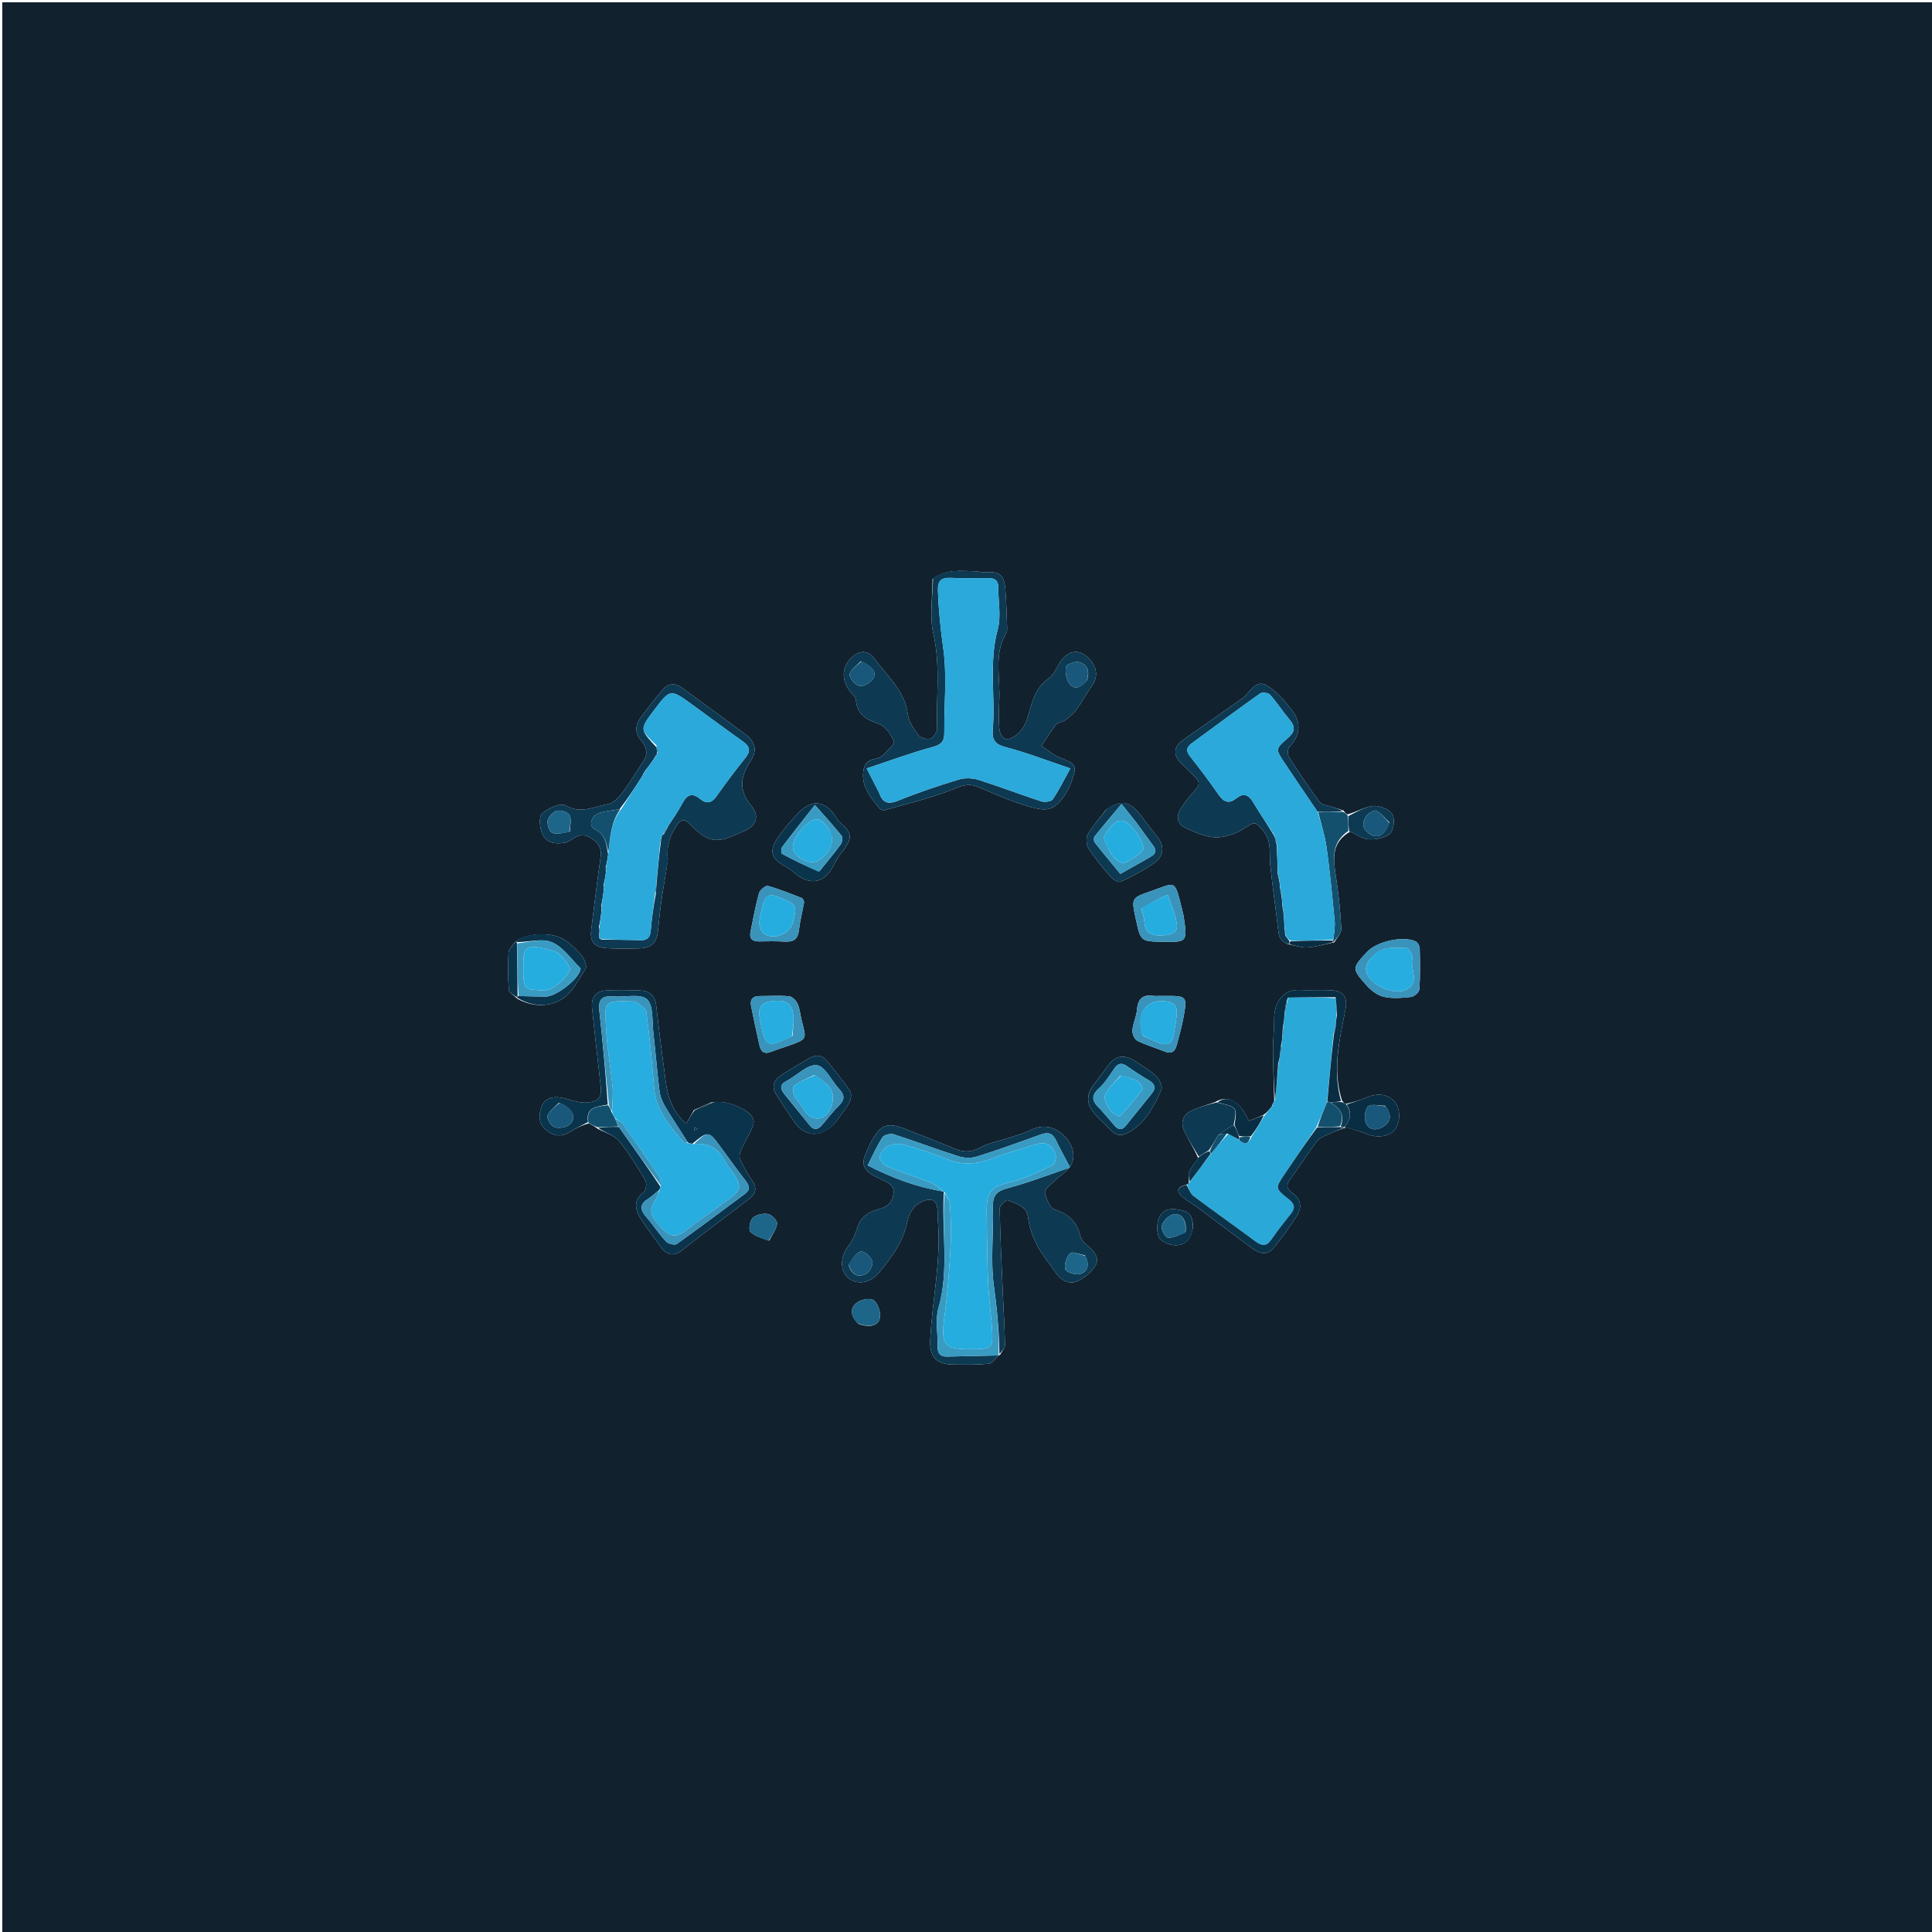 <svg version="1.1" id="Layer_1" xmlns="http://www.w3.org/2000/svg" xmlns:xlink="http://www.w3.org/1999/xlink" x="0px" y="0px"
	 width="100%" viewBox="0 0 845 845" enable-background="new 0 0 845 845" xml:space="preserve">
<path fill="#11212E" opacity="1" stroke="none" 
	d="
M365,846 
	C243.333,846 122.167,846 1,846 
	C1,564.333 1,282.667 1,1 
	C282.667,1 564.333,1 846,1 
	C846,282.667 846,564.333 846,846 
	C685.833,846 525.667,846 365,846 
M588.495,482.835 
	C588.009,482.542 587.523,482.25 586.906,481.185 
	C582.669,467.907 585.844,454.867 588.398,441.873 
	C589.52,436.164 587.939,433.384 581.959,433.103 
	C577.484,432.892 572.983,433.215 568.509,432.992 
	C560.475,432.593 557.179,439.398 557.282,445.754 
	C557.354,450.186 556.743,454.626 556.771,459.06 
	C556.818,466.438 557.132,473.815 557.308,481.632 
	C557.308,481.632 557.133,482.037 556.744,482.395 
	C556.661,482.731 556.578,483.067 556.195,483.971 
	C555.136,485.309 554.077,486.646 552.47,487.696 
	C550.388,488.547 548.307,489.398 546.226,490.251 
	C542.089,481.447 537.241,478.639 531.278,482.085 
	C528.05,483.216 524.743,484.165 521.612,485.52 
	C517.404,487.342 516.108,490.766 518.02,494.838 
	C519.811,498.654 522.2,502.188 524.051,506.548 
	C522.711,508.528 521.095,510.386 520.136,512.536 
	C519.582,513.779 520.087,515.495 519.964,517.499 
	C519.723,517.743 519.481,517.987 518.595,518.23 
	C514.593,519.2 514.439,521.199 517.338,523.638 
	C519.234,525.232 521.464,526.423 523.46,527.906 
	C531.455,533.847 539.42,539.829 547.391,545.803 
	C550.464,548.105 553.939,549.352 556.755,546.09 
	C560.51,541.741 563.802,536.958 566.975,532.151 
	C569.499,528.326 569.302,524.583 565.176,521.71 
	C562.878,520.11 562.342,518.429 564.194,515.903 
	C568.255,510.364 571.901,504.516 576.062,499.057 
	C577.226,497.53 579.546,496.821 581.422,495.915 
	C583.605,494.861 585.883,494.002 588.894,493.078 
	C591.857,494.02 594.905,494.758 597.764,495.948 
	C602.375,497.868 607.688,497.176 610.092,494.026 
	C612.581,490.764 612.542,484.987 610.01,481.919 
	C607.251,478.576 602.594,477.918 597.888,479.935 
	C595.006,481.17 591.972,482.048 588.495,482.835 
M225.176,412.147 
	C224.209,413.643 222.496,415.097 222.408,416.643 
	C222.1,422.074 222.158,427.55 222.541,432.976 
	C222.622,434.136 224.649,435.158 226.24,436.804 
	C232.679,440.386 239.941,440.543 245.663,437.073 
	C250.196,434.324 253.031,428.542 256.086,423.765 
	C256.79,422.664 255.805,419.775 254.724,418.393 
	C252.701,415.806 250.234,413.459 247.601,411.479 
	C242.229,407.438 230.14,407.721 225.176,412.147 
M589.191,356.232 
	C588.73,355.857 588.269,355.483 587.596,354.488 
	C585.868,353.939 584.13,353.419 582.415,352.832 
	C580.626,352.219 578.143,352.073 577.201,350.804 
	C572.456,344.411 568.019,337.779 563.732,331.065 
	C563.069,330.026 563.13,327.547 563.906,326.725 
	C568.833,321.505 569.23,315.921 564.979,310.501 
	C561.791,306.435 558.217,302.151 553.844,299.685 
	C549.615,297.299 546.871,302.037 544.146,304.864 
	C544.033,304.982 543.88,305.063 543.744,305.158 
	C534.961,311.329 526.165,317.481 517.402,323.679 
	C512.991,326.798 512.983,330.719 517.178,334.365 
	C519.058,336 520.69,337.916 522.523,339.608 
	C524.856,341.76 524.805,343.539 522.498,345.884 
	C520.089,348.332 517.991,351.175 516.194,354.112 
	C514.2,357.373 515.19,360.623 518.51,362.125 
	C522.714,364.027 527.275,366.144 531.717,366.225 
	C535.891,366.302 540.617,364.631 544.187,362.319 
	C548.842,359.304 548.97,359.07 552.616,363.541 
	C556.346,368.116 555.032,373.26 555.559,378.277 
	C556.585,388.038 558.019,397.757 559.141,407.509 
	C559.495,410.587 560.794,412.487 564.669,413.276 
	C567.089,413.678 569.546,414.559 571.919,414.372 
	C575.634,414.079 579.292,413.065 583.648,412.125 
	C584.706,410.151 586.75,408.125 586.65,406.211 
	C586.25,398.582 585.456,390.945 584.286,383.391 
	C583.109,375.802 582.141,368.531 590.491,363.736 
	C593.224,364.927 595.919,366.965 598.698,367.085 
	C601.858,367.221 605.958,366.533 608.021,364.528 
	C609.684,362.912 610.173,358.004 608.902,356.017 
	C607.527,353.869 603.402,352.266 600.659,352.505 
	C596.908,352.832 593.328,355.123 589.191,356.232 
M257.575,491.289 
	C258.709,491.881 259.843,492.474 261.341,493.648 
	C264.496,495.363 268.49,496.375 270.631,498.937 
	C275.072,504.253 278.693,510.294 282.253,516.273 
	C282.973,517.482 282.595,520.588 281.594,521.367 
	C276.824,525.079 277.732,529.126 280.371,533.256 
	C282.945,537.286 285.955,541.036 288.674,544.977 
	C291.57,549.175 294.615,549.747 298.605,546.651 
	C300.832,544.923 302.996,543.113 305.237,541.405 
	C312.761,535.673 320.353,530.029 327.82,524.223 
	C330.514,522.128 331.237,519.594 329.022,516.406 
	C326.95,513.424 325.183,510.189 323.659,506.891 
	C323.176,505.847 323.602,504.106 324.139,502.922 
	C325.683,499.517 327.673,496.309 329.148,492.878 
	C330.374,490.028 329.189,487.84 326.595,486.116 
	C322.139,483.155 317.412,481.461 311.241,482.094 
	C308.829,483.106 306.417,484.118 303.485,485.516 
	C302.462,487.323 301.438,489.13 300.082,491.523 
	C294.254,486.243 292.036,479.841 291.121,472.835 
	C289.681,461.802 288.228,450.769 286.998,439.712 
	C286.519,435.408 284.153,433.407 280.192,433.23 
	C275.209,433.008 270.198,432.925 265.222,433.195 
	C260.605,433.446 258.464,436.133 258.945,440.877 
	C260.083,452.09 261.383,463.286 262.66,474.484 
	C263.265,479.79 262.204,481.72 256.86,482.213 
	C253.911,482.485 250.753,481.461 247.808,480.609 
	C242.227,478.995 238.282,480.025 236.813,484.155 
	C235.515,487.803 235.543,491.555 238.788,494.252 
	C241.994,496.916 245.57,497.481 249.378,495.03 
	C251.863,493.43 254.569,492.174 257.575,491.289 
M437.452,592.471 
	C438.19,591.036 439.581,589.59 439.556,588.169 
	C439.427,580.541 438.92,572.92 438.592,565.295 
	C438.065,553.042 437.465,540.79 437.241,528.531 
	C437.217,527.265 440.149,524.64 440.654,524.878 
	C444.317,526.61 449.026,527.057 449.708,532.785 
	C450.187,536.8 451.628,540.89 453.499,544.5 
	C455.665,548.678 458.82,552.337 461.461,556.277 
	C463.73,559.662 467.171,561.874 470.768,560.535 
	C473.991,559.336 477.189,556.556 479.051,553.62 
	C481.083,550.417 478.701,547.386 475.971,545.026 
	C474.614,543.854 472.903,542.43 472.565,540.858 
	C471.183,534.429 467.433,531.024 461.215,528.968 
	C459.132,528.279 457.602,524.236 457.018,521.472 
	C456.759,520.249 459.404,518.32 460.866,516.845 
	C463.579,514.108 467.643,511.939 468.866,508.679 
	C470.636,503.958 468.297,499.08 464.337,495.799 
	C460.334,492.483 455.818,491.811 450.823,494.249 
	C447.43,495.905 443.675,496.828 440.065,498.029 
	C436.308,499.28 432.229,499.933 428.843,501.833 
	C425.083,503.942 421.793,504.128 417.964,502.545 
	C410.442,499.434 402.868,496.44 395.263,493.536 
	C386.843,490.32 383.829,492.38 378.599,504.627 
	C376.359,509.874 378.029,512.632 385.57,515.906 
	C388.441,517.153 391.307,518.494 390.772,522.254 
	C390.261,525.837 388.218,527.857 384.364,528.86 
	C380.277,529.923 376.451,531.993 375.023,536.843 
	C374.169,539.745 372.826,542.698 370.986,545.073 
	C367.441,549.651 367.232,555.9 371.078,559.009 
	C374.985,562.169 380.585,561.203 384.269,556.805 
	C389.861,550.127 395.003,543.266 396.826,534.411 
	C397.648,530.419 399.693,526.986 403.867,525.308 
	C407.558,523.825 409.612,524.936 410.038,528.957 
	C410.178,530.277 409.993,531.63 410.12,532.952 
	C411.84,550.817 407.709,568.32 406.853,586.025 
	C406.503,593.27 409.395,596.69 416.602,596.817 
	C421.924,596.911 427.278,596.975 432.56,596.461 
	C434.064,596.314 435.367,594.099 436.84,592.843 
	C436.84,592.843 436.812,592.77 437.452,592.471 
M407.854,253.244 
	C407.884,261.301 406.494,269.684 408.253,277.343 
	C411.422,291.137 409.398,304.859 409.888,318.588 
	C409.943,320.115 408.296,322.576 406.912,323.042 
	C405.441,323.538 402.6,322.735 401.672,321.506 
	C399.627,318.796 397.448,315.587 397.03,312.361 
	C395.678,301.927 387.887,295.61 382.332,287.899 
	C380.372,285.178 377.159,284.118 373.931,286.41 
	C368.401,290.336 367.501,296.544 371.551,302.122 
	C372.527,303.467 374.226,304.748 374.353,306.17 
	C374.931,312.638 379.032,314.788 384.559,316.716 
	C387.329,317.682 389.727,321.29 390.966,324.258 
	C391.433,325.376 388.303,328.21 386.523,329.971 
	C385.524,330.96 383.99,331.747 382.601,331.94 
	C379.067,332.43 377.838,334.706 377.533,337.765 
	C376.872,344.39 380.99,348.943 384.7,353.611 
	C385.122,354.141 386.321,354.513 386.981,354.326 
	C396.443,351.638 406.042,349.291 415.236,345.864 
	C419.224,344.377 422.733,342.241 427.003,343.903 
	C433.176,346.306 439.161,349.257 445.451,351.274 
	C450.092,352.762 455.884,355.051 459.713,353.47 
	C463.688,351.828 467.065,346.364 468.656,341.85 
	C471.324,334.282 470.57,334.214 463.187,331.187 
	C460.424,330.054 458.077,327.91 455.54,326.227 
	C457.607,323.123 459.513,319.891 461.827,316.984 
	C462.654,315.944 464.626,315.902 465.796,315.03 
	C467.6,313.684 469.461,312.232 470.765,310.438 
	C473.298,306.953 475.364,303.132 477.805,299.574 
	C480.521,295.616 479.755,291.075 475.498,287.267 
	C472.195,284.313 468.224,284.31 464.918,287.939 
	C462.505,290.587 461.447,294.811 458.676,296.722 
	C452.12,301.242 451.271,308.165 449.113,314.751 
	C448.299,317.237 446.594,319.832 444.555,321.434 
	C440.137,324.905 437.26,323.296 436.998,317.515 
	C436.84,314.033 436.795,310.524 437.028,307.05 
	C437.706,296.918 434.358,286.358 440.176,276.748 
	C440.494,276.224 440.519,275.451 440.493,274.801 
	C440.26,268.984 440.169,263.154 439.671,257.359 
	C439.156,251.353 436.875,249.752 430.971,250.327 
	C429.529,250.468 428.031,249.871 426.556,249.857 
	C420.334,249.797 413.932,248.683 407.854,253.244 
M292.114,375.799 
	C291.393,370.22 293.002,365.262 296.166,360.733 
	C297.914,358.231 299.663,358.118 301.799,360.471 
	C303.442,362.282 305.322,363.951 307.332,365.344 
	C313.696,369.755 319.502,365.927 325.196,363.616 
	C330.956,361.278 332.384,356.93 328.405,352.134 
	C322.918,345.519 323.902,339.604 328.159,333.099 
	C331.331,328.252 330.515,324.482 325.895,321.057 
	C316.687,314.231 307.409,307.498 298.159,300.727 
	C295.256,298.602 292.296,298.916 290.063,301.427 
	C286.599,305.323 283.472,309.528 280.33,313.699 
	C277.719,317.167 277.547,320.602 280.582,324.117 
	C282.806,326.691 283.533,329.685 281.444,332.838 
	C278.318,337.554 275.408,342.429 272.017,346.944 
	C270.507,348.955 268.222,351.305 265.987,351.673 
	C259.944,352.668 254.133,356.222 247.371,352.289 
	C245.199,351.026 239.587,353.455 237.076,355.818 
	C235.548,357.256 236.047,362.193 237.229,364.849 
	C238.969,368.76 243.141,369.363 247.186,368.54 
	C248.435,368.286 249.646,367.528 250.718,366.778 
	C253.542,364.803 256.186,364.868 259.009,366.858 
	C261.856,368.866 263.215,371.206 262.686,374.882 
	C261.175,385.392 259.911,395.939 258.603,406.478 
	C257.932,411.883 259.8,414.325 265.354,414.7 
	C269.996,415.014 274.675,414.919 279.332,414.801 
	C285.174,414.652 287.285,412.43 287.829,406.603 
	C288.277,401.816 288.825,397.033 289.526,392.277 
	C290.298,387.035 291.296,381.827 292.114,375.799 
M597.896,416.346 
	C591.302,423.504 591.159,423.63 597.711,431.004 
	C599.669,433.207 602.469,435.364 605.232,435.979 
	C609.041,436.827 613.213,436.481 617.16,436.033 
	C618.533,435.877 620.708,433.965 620.79,432.74 
	C621.189,426.768 621.095,420.755 620.94,414.763 
	C620.912,413.697 620.02,412.112 619.106,411.7 
	C613.68,409.249 602.294,411.654 597.896,416.346 
M517.673,400.6 
	C517.408,399.465 517.158,398.326 516.875,397.195 
	C513.633,384.273 514.308,385.989 503.408,389.752 
	C494.761,392.738 494.76,392.735 496.81,402.152 
	C498.902,411.761 498.902,411.761 508.677,411.913 
	C519.328,412.078 519.328,412.078 517.673,400.6 
M351.692,394.512 
	C351.404,393.934 351.254,393.003 350.809,392.83 
	C345.875,390.911 340.959,388.883 335.876,387.471 
	C334.891,387.198 332.368,389.223 331.987,390.588 
	C330.43,396.156 329.388,401.872 328.241,407.551 
	C327.633,410.56 329.029,411.817 332.048,411.747 
	C335.858,411.659 339.68,411.64 343.485,411.83 
	C347.096,412.011 348.981,410.741 349.413,406.921 
	C349.859,402.983 350.9,399.113 351.692,394.512 
M332.271,457.624 
	C332.98,460.205 334.458,461.11 337.095,460.085 
	C339.871,459.005 342.736,458.156 345.54,457.142 
	C352.861,454.497 352.824,454.492 350.747,446.821 
	C350.056,444.269 349.902,441.523 348.887,439.126 
	C348.278,437.687 346.564,435.885 345.199,435.751 
	C340.936,435.332 336.601,435.658 332.295,435.638 
	C329.298,435.624 327.929,437.062 328.5,439.989 
	C329.607,445.668 330.849,451.321 332.271,457.624 
M504.878,435.611 
	C500.279,434.841 497.724,436.386 497.318,441.421 
	C497.068,444.525 495.55,447.525 495.278,450.631 
	C495.148,452.125 496.178,454.567 497.389,455.175 
	C501.225,457.101 505.419,458.3 509.424,459.905 
	C512.292,461.055 513.901,459.983 514.628,457.237 
	C515.647,453.387 516.756,449.547 517.492,445.64 
	C519.39,435.567 519.316,435.552 509.238,435.584 
	C508.075,435.588 506.911,435.604 504.878,435.611 
M364.919,491.49 
	C367.084,488.556 369.508,485.769 371.302,482.623 
	C372.147,481.142 372.618,478.424 371.821,477.211 
	C368.852,472.693 365.285,468.569 361.949,464.293 
	C359.75,461.475 357.076,461.034 354.051,462.801 
	C349.906,465.224 345.728,467.603 341.705,470.219 
	C338.749,472.141 337.281,474.968 339.27,478.315 
	C341.772,482.524 344.61,486.535 347.352,490.599 
	C351.849,497.262 358.814,497.852 364.919,491.49 
M483.717,354.212 
	C481.003,357.766 477.947,361.123 475.742,364.969 
	C474.861,366.506 475.125,369.595 476.137,371.153 
	C479.021,375.589 482.429,379.713 485.92,383.707 
	C486.908,384.838 489.355,386.07 490.336,385.598 
	C495.399,383.166 500.501,380.602 505.012,377.296 
	C509.37,374.101 509.27,369.685 505.852,365.534 
	C503.748,362.981 501.744,360.341 499.788,357.672 
	C494.38,350.293 490.628,349.323 483.717,354.212 
M479.001,473.576 
	C475.752,477.378 474.651,481.65 477.756,485.827 
	C480.194,489.107 483.42,491.805 486.317,494.74 
	C488.538,496.989 490.828,496.796 493.515,495.324 
	C501.103,491.167 504.698,483.898 507.978,476.564 
	C508.602,475.168 507.079,472.048 505.642,470.66 
	C503.058,468.165 499.81,466.348 496.8,464.306 
	C492.356,461.291 488.241,461.182 484.766,465.848 
	C482.993,468.228 481.237,470.621 479.001,473.576 
M366.479,375.055 
	C372.957,366.871 373.651,364.904 366.939,359.242 
	C366.087,358.524 365.682,357.296 364.992,356.361 
	C360.542,350.329 355.128,349.665 349.894,354.861 
	C346.624,358.106 343.543,361.622 340.866,365.366 
	C336.017,372.149 336.911,375.41 343.913,379.231 
	C345.499,380.097 346.911,381.306 348.336,382.441 
	C354.448,387.303 360.629,386.047 364.215,379.178 
	C364.83,378.001 365.436,376.818 366.479,375.055 
M336.407,542.624 
	C337.659,540.153 339.554,537.766 339.89,535.176 
	C340.056,533.891 337.539,531.291 335.912,530.981 
	C333.81,530.579 330.774,531.226 329.282,532.632 
	C328.005,533.837 327.281,537.746 328.179,538.697 
	C330.062,540.693 333.174,541.531 336.407,542.624 
M375.456,579.029 
	C380.822,581 384.858,579.667 384.941,575.35 
	C384.987,572.981 383.598,569.453 381.782,568.503 
	C380.007,567.575 376.219,568.495 374.469,569.972 
	C371.544,572.442 372.091,575.835 375.456,579.029 
M521.699,537.205 
	C521.902,533.803 521.256,530.567 517.602,529.547 
	C513.867,528.505 509.36,528.02 507.261,531.961 
	C505.926,534.469 505.778,538.463 506.831,541.098 
	C507.567,542.937 511.181,544.438 513.612,544.606 
	C517.847,544.901 520.853,542.518 521.699,537.205 
z"/>
<path fill="#2AA9D9" opacity="1" stroke="none" 
	d="
M519.24,518.232 
	C519.481,517.987 519.723,517.743 520.333,517.102 
	C523.64,512.664 526.579,508.622 529.805,504.413 
	C532.364,501.426 534.634,498.607 537.237,495.917 
	C539.016,496.862 540.463,497.677 542.105,498.751 
	C544.971,501.196 546.305,499.687 547.53,496.975 
	C549.523,493.826 551.271,490.905 553.019,487.984 
	C554.077,486.646 555.136,485.309 556.557,483.519 
	C556.991,482.724 557.062,482.381 557.133,482.037 
	C557.133,482.037 557.308,481.632 557.625,481.172 
	C558.242,476.464 558.543,472.215 559.011,467.683 
	C559.186,466.546 559.194,465.693 559.309,464.461 
	C559.585,463.05 559.752,462.017 560.1,460.676 
	C560.343,459.2 560.406,458.032 560.57,456.484 
	C560.739,455.06 560.808,454.017 561.045,452.658 
	C561.238,451.175 561.262,450.005 561.379,448.425 
	C561.608,446.334 561.745,444.654 562.053,442.637 
	C562.545,440.263 562.867,438.226 563.643,436.143 
	C570.78,436.119 577.463,436.14 584.175,436.595 
	C584.329,439.401 584.452,441.771 584.496,444.544 
	C584.327,446.306 584.237,447.667 583.978,449.302 
	C583.636,450.417 583.464,451.259 583.185,452.535 
	C582.224,462.589 581.368,472.209 580.347,482.2 
	C578.755,486.028 577.328,489.483 575.653,493.158 
	C570.954,499.993 566.517,506.617 562.052,513.221 
	C557.725,519.621 557.602,519.753 563.568,524.434 
	C566.278,526.56 566.649,528.331 564.51,530.982 
	C561.59,534.599 558.715,538.27 556.086,542.1 
	C553.955,545.205 551.961,545.071 549.148,542.978 
	C540.102,536.251 530.867,529.778 521.866,522.994 
	C520.544,521.998 520.094,519.848 519.24,518.232 
z"/>
<path fill="#0D3952" opacity="1" stroke="none" 
	d="
M408.093,252.959 
	C413.932,248.683 420.334,249.797 426.556,249.857 
	C428.031,249.871 429.529,250.468 430.971,250.327 
	C436.875,249.752 439.156,251.353 439.671,257.359 
	C440.169,263.154 440.26,268.984 440.493,274.801 
	C440.519,275.451 440.494,276.224 440.176,276.748 
	C434.358,286.358 437.706,296.918 437.028,307.05 
	C436.795,310.524 436.84,314.033 436.998,317.515 
	C437.26,323.296 440.137,324.905 444.555,321.434 
	C446.594,319.832 448.299,317.237 449.113,314.751 
	C451.271,308.165 452.12,301.242 458.676,296.722 
	C461.447,294.811 462.505,290.587 464.918,287.939 
	C468.224,284.31 472.195,284.313 475.498,287.267 
	C479.755,291.075 480.521,295.616 477.805,299.574 
	C475.364,303.132 473.298,306.953 470.765,310.438 
	C469.461,312.232 467.6,313.684 465.796,315.03 
	C464.626,315.902 462.654,315.944 461.827,316.984 
	C459.513,319.891 457.607,323.123 455.54,326.227 
	C458.077,327.91 460.424,330.054 463.187,331.187 
	C470.57,334.214 471.324,334.282 468.656,341.85 
	C467.065,346.364 463.688,351.828 459.713,353.47 
	C455.884,355.051 450.092,352.762 445.451,351.274 
	C439.161,349.257 433.176,346.306 427.003,343.903 
	C422.733,342.241 419.224,344.377 415.236,345.864 
	C406.042,349.291 396.443,351.638 386.981,354.326 
	C386.321,354.513 385.122,354.141 384.7,353.611 
	C380.99,348.943 376.872,344.39 377.533,337.765 
	C377.838,334.706 379.067,332.43 382.601,331.94 
	C383.99,331.747 385.524,330.96 386.523,329.971 
	C388.303,328.21 391.433,325.376 390.966,324.258 
	C389.727,321.29 387.329,317.682 384.559,316.716 
	C379.032,314.788 374.931,312.638 374.353,306.17 
	C374.226,304.748 372.527,303.467 371.551,302.122 
	C367.501,296.544 368.401,290.336 373.931,286.41 
	C377.159,284.118 380.372,285.178 382.332,287.899 
	C387.887,295.61 395.678,301.927 397.03,312.361 
	C397.448,315.587 399.627,318.796 401.672,321.506 
	C402.6,322.735 405.441,323.538 406.912,323.042 
	C408.296,322.576 409.943,320.115 409.888,318.588 
	C409.398,304.859 411.422,291.137 408.253,277.343 
	C406.494,269.684 407.884,261.301 408.093,252.959 
M384.566,346.859 
	C386.07,351.26 388.511,351.93 392.935,350.133 
	C401.558,346.632 410.422,343.668 419.328,340.947 
	C421.957,340.144 425.272,340.235 427.912,341.064 
	C437.125,343.96 446.145,347.465 455.33,350.457 
	C456.834,350.947 459.699,350.639 460.395,349.634 
	C463.097,345.734 465.177,341.404 468.123,336.092 
	C458.263,332.769 449.462,329.299 440.371,326.95 
	C435.763,325.759 433.787,324.155 434.195,319.378 
	C435.447,304.747 432.369,289.987 436.374,275.333 
	C437.941,269.599 436.569,263.073 436.621,256.908 
	C436.647,253.858 435.057,252.819 432.251,252.838 
	C426.753,252.874 421.247,252.992 415.757,252.757 
	C411.721,252.584 410.088,253.965 410.225,258.181 
	C410.501,266.698 411.342,275.059 412.55,283.542 
	C414.27,295.626 412.891,308.141 413.006,320.471 
	C413.041,324.253 411.718,325.706 407.837,326.749 
	C398.32,329.305 389.051,332.78 379.053,336.094 
	C381.218,340.354 382.71,343.289 384.566,346.859 
M475.379,297.579 
	C476.688,293.853 475.809,290.63 471.967,289.588 
	C470.257,289.123 466.418,290.575 466.229,291.635 
	C465.808,294.002 466.372,297.204 467.812,299.091 
	C469.996,301.953 472.82,300.679 475.379,297.579 
M376.488,289.201 
	C374.754,291.092 372.053,292.789 371.622,294.941 
	C371.329,296.401 373.926,299.436 375.781,300.021 
	C377.305,300.502 380.203,298.886 381.492,297.356 
	C383.816,294.6 381.98,291.483 376.488,289.201 
z"/>
<path fill="#0D3952" opacity="1" stroke="none" 
	d="
M436.763,592.832 
	C435.367,594.099 434.064,596.314 432.56,596.461 
	C427.278,596.975 421.924,596.911 416.602,596.817 
	C409.395,596.69 406.503,593.27 406.853,586.025 
	C407.709,568.32 411.84,550.817 410.12,532.952 
	C409.993,531.63 410.178,530.277 410.038,528.957 
	C409.612,524.936 407.558,523.825 403.867,525.308 
	C399.693,526.986 397.648,530.419 396.826,534.411 
	C395.003,543.266 389.861,550.127 384.269,556.805 
	C380.585,561.203 374.985,562.169 371.078,559.009 
	C367.232,555.9 367.441,549.651 370.986,545.073 
	C372.826,542.698 374.169,539.745 375.023,536.843 
	C376.451,531.993 380.277,529.923 384.364,528.86 
	C388.218,527.857 390.261,525.837 390.772,522.254 
	C391.307,518.494 388.441,517.153 385.57,515.906 
	C378.029,512.632 376.359,509.874 378.599,504.627 
	C383.829,492.38 386.843,490.32 395.263,493.536 
	C402.868,496.44 410.442,499.434 417.964,502.545 
	C421.793,504.128 425.083,503.942 428.843,501.833 
	C432.229,499.933 436.308,499.28 440.065,498.029 
	C443.675,496.828 447.43,495.905 450.823,494.249 
	C455.818,491.811 460.334,492.483 464.337,495.799 
	C468.297,499.08 470.636,503.958 468.866,508.679 
	C467.643,511.939 463.579,514.108 460.866,516.845 
	C459.404,518.32 456.759,520.249 457.018,521.472 
	C457.602,524.236 459.132,528.279 461.215,528.968 
	C467.433,531.024 471.183,534.429 472.565,540.858 
	C472.903,542.43 474.614,543.854 475.971,545.026 
	C478.701,547.386 481.083,550.417 479.051,553.62 
	C477.189,556.556 473.991,559.336 470.768,560.535 
	C467.171,561.874 463.73,559.662 461.461,556.277 
	C458.82,552.337 455.665,548.678 453.499,544.5 
	C451.628,540.89 450.187,536.8 449.708,532.785 
	C449.026,527.057 444.317,526.61 440.654,524.878 
	C440.149,524.64 437.217,527.265 437.241,528.531 
	C437.465,540.79 438.065,553.042 438.592,565.295 
	C438.92,572.92 439.427,580.541 439.556,588.169 
	C439.581,589.59 438.19,591.036 437.099,592.171 
	C436.99,581.967 436.047,572.237 434.695,562.369 
	C433.151,551.094 434.629,539.433 434.266,527.956 
	C434.102,522.775 435.968,520.924 440.882,519.624 
	C449.918,517.234 458.675,513.79 468.061,510.611 
	C465.555,505.847 463.559,502.398 461.899,498.795 
	C460.383,495.503 458.282,495.063 455.057,496.24 
	C445.831,499.605 436.583,502.937 427.215,505.87 
	C424.776,506.633 421.67,506.509 419.207,505.729 
	C409.689,502.713 400.345,499.152 390.834,496.11 
	C389.43,495.661 386.657,496.373 385.936,497.475 
	C383.515,501.181 381.735,505.305 379.49,509.7 
	C390.378,515.295 401.185,519.302 412.807,521.14 
	C412.861,521.094 412.807,521.225 412.793,521.68 
	C411.798,538.687 415.201,555.365 410.506,571.88 
	C408.974,577.268 410.236,583.435 410.115,589.244 
	C410.051,592.268 411.514,593.396 414.371,593.322 
	C421.834,593.127 429.299,592.991 436.763,592.832 
M474.517,549.01 
	C472.287,548.634 469.011,547.19 468.06,548.121 
	C466.454,549.693 465.344,553.043 465.926,555.112 
	C466.289,556.404 470.446,557.789 472.351,557.237 
	C475.854,556.222 476.737,553.085 474.517,549.01 
M371.126,553.263 
	C372.418,557.293 375.14,559.23 378.961,557.049 
	C380.483,556.181 381.991,552.967 381.501,551.485 
	C380.893,549.649 377.8,547.038 376.501,547.393 
	C374.382,547.974 372.846,550.684 371.126,553.263 
z"/>
<path fill="#0D3952" opacity="1" stroke="none" 
	d="
M292.155,376.201 
	C291.296,381.827 290.298,387.035 289.526,392.277 
	C288.825,397.033 288.277,401.816 287.829,406.603 
	C287.285,412.43 285.174,414.652 279.332,414.801 
	C274.675,414.919 269.996,415.014 265.354,414.7 
	C259.8,414.325 257.932,411.883 258.603,406.478 
	C259.911,395.939 261.175,385.392 262.686,374.882 
	C263.215,371.206 261.856,368.866 259.009,366.858 
	C256.186,364.868 253.542,364.803 250.718,366.778 
	C249.646,367.528 248.435,368.286 247.186,368.54 
	C243.141,369.363 238.969,368.76 237.229,364.849 
	C236.047,362.193 235.548,357.256 237.076,355.818 
	C239.587,353.455 245.199,351.026 247.371,352.289 
	C254.133,356.222 259.944,352.668 265.987,351.673 
	C268.222,351.305 270.507,348.955 272.017,346.944 
	C275.408,342.429 278.318,337.554 281.444,332.838 
	C283.533,329.685 282.806,326.691 280.582,324.117 
	C277.547,320.602 277.719,317.167 280.33,313.699 
	C283.472,309.528 286.599,305.323 290.063,301.427 
	C292.296,298.916 295.256,298.602 298.159,300.727 
	C307.409,307.498 316.687,314.231 325.895,321.057 
	C330.515,324.482 331.331,328.252 328.159,333.099 
	C323.902,339.604 322.918,345.519 328.405,352.134 
	C332.384,356.93 330.956,361.278 325.196,363.616 
	C319.502,365.927 313.696,369.755 307.332,365.344 
	C305.322,363.951 303.442,362.282 301.799,360.471 
	C299.663,358.118 297.914,358.231 296.166,360.733 
	C293.002,365.262 291.393,370.22 292.155,376.201 
M292.214,361.327 
	C294.267,358.093 296.549,354.978 298.311,351.593 
	C300.348,347.682 302.577,346.377 306.351,349.523 
	C309.067,351.788 311.312,351.17 313.397,348.232 
	C317.444,342.529 321.62,336.904 326.006,331.459 
	C328.546,328.306 327.862,326.371 324.793,324.207 
	C317.308,318.929 309.993,313.409 302.568,308.044 
	C293.148,301.238 293.13,301.263 285.981,310.737 
	C279.779,318.958 279.779,318.958 287.123,326.849 
	C287.245,327.785 287.367,328.721 287.425,329.861 
	C287.425,329.861 287.244,329.974 286.808,330.415 
	C286.598,330.769 286.387,331.123 285.921,332.042 
	C284.709,333.738 283.496,335.433 281.841,337.554 
	C281.625,337.904 281.41,338.254 281.033,339.235 
	C277.92,344.126 274.807,349.017 270.907,353.98 
	C268.124,354.433 265.282,354.666 262.572,355.391 
	C258.615,356.45 257.038,361.246 260.231,362.8 
	C264.918,365.082 265.096,369.011 265.98,373.729 
	C265.715,375.475 265.451,377.22 264.928,379.316 
	C264.936,379.871 264.945,380.425 264.973,381.836 
	C264.721,383.526 264.468,385.215 263.951,387.186 
	C263.958,387.786 263.964,388.386 264.005,389.778 
	C263.727,391.839 263.448,393.9 262.923,396.324 
	C262.952,396.883 262.981,397.441 263.026,398.776 
	C262.774,400.83 262.522,402.884 261.93,405.459 
	C261.975,406.636 262.019,407.813 262.124,409.544 
	C262.116,409.73 262.107,409.915 262.083,410.317 
	C262.083,410.317 262.3,410.659 263.284,410.976 
	C268.898,411.048 274.516,411.038 280.127,411.224 
	C283.334,411.331 284.389,409.847 284.63,406.814 
	C285.05,401.552 285.851,396.32 286.883,390.692 
	C286.965,389.474 287.047,388.257 287.143,386.235 
	C287.66,380.514 288.176,374.793 289.013,368.409 
	C289.108,367.679 289.202,366.95 289.407,365.758 
	C289.528,365.459 289.707,365.201 290.486,364.659 
	C290.982,363.762 291.478,362.865 292.214,361.327 
M249.233,363.689 
	C249.295,361.273 250.068,358.534 249.168,356.556 
	C248.576,355.256 245.383,354.22 243.699,354.598 
	C242.017,354.977 239.939,357.076 239.555,358.766 
	C239.173,360.447 240.203,363.68 241.473,364.223 
	C243.507,365.093 246.249,364.304 249.233,363.689 
z"/>
<path fill="#0A344C" opacity="1" stroke="none" 
	d="
M312.004,482.08 
	C317.412,481.461 322.139,483.155 326.595,486.116 
	C329.189,487.84 330.374,490.028 329.148,492.878 
	C327.673,496.309 325.683,499.517 324.139,502.922 
	C323.602,504.106 323.176,505.847 323.659,506.891 
	C325.183,510.189 326.95,513.424 329.022,516.406 
	C331.237,519.594 330.514,522.128 327.82,524.223 
	C320.353,530.029 312.761,535.673 305.237,541.405 
	C302.996,543.113 300.832,544.923 298.605,546.651 
	C294.615,549.747 291.57,549.175 288.674,544.977 
	C285.955,541.036 282.945,537.286 280.371,533.256 
	C277.732,529.126 276.824,525.079 281.594,521.367 
	C282.595,520.588 282.973,517.482 282.253,516.273 
	C278.693,510.294 275.072,504.253 270.631,498.937 
	C268.49,496.375 264.496,495.363 261.627,493.322 
	C264.756,492.884 267.599,492.772 270.681,492.891 
	C276.933,501.672 282.946,510.223 288.88,519.049 
	C288.704,519.693 288.608,520.062 288.203,520.563 
	C286.495,521.865 285.212,523.225 283.673,524.169 
	C279.973,526.439 279.677,528.852 282.544,532.139 
	C285.593,535.636 288.132,539.588 291.278,542.984 
	C292.227,544.009 295.092,544.738 296.005,544.089 
	C306.012,536.982 315.781,529.542 325.672,522.271 
	C328.2,520.413 327.891,518.748 326.148,516.496 
	C322.291,511.512 318.649,506.361 314.909,501.286 
	C309.976,494.593 309.631,494.567 302.795,500.252 
	C301.894,500.128 301.382,500.029 300.797,499.605 
	C297.476,494.266 294.105,489.325 291.045,484.199 
	C289.805,482.123 288.76,479.704 288.46,477.335 
	C287.377,468.77 286.747,460.148 285.748,451.571 
	C285.16,446.525 285.878,439.59 282.939,437.036 
	C279.918,434.411 273.149,436.263 268.049,435.819 
	C263.149,435.393 261.588,437.289 262.127,442.118 
	C263.646,455.748 264.87,469.412 265.813,483.138 
	C261.088,484.005 256.13,484.108 257.175,490.764 
	C254.569,492.174 251.863,493.43 249.378,495.03 
	C245.57,497.481 241.994,496.916 238.788,494.252 
	C235.543,491.555 235.515,487.803 236.813,484.155 
	C238.282,480.025 242.227,478.995 247.808,480.609 
	C250.753,481.461 253.911,482.485 256.86,482.213 
	C262.204,481.72 263.265,479.79 262.66,474.484 
	C261.383,463.286 260.083,452.09 258.945,440.877 
	C258.464,436.133 260.605,433.446 265.222,433.195 
	C270.198,432.925 275.209,433.008 280.192,433.23 
	C284.153,433.407 286.519,435.408 286.998,439.712 
	C288.228,450.769 289.681,461.802 291.121,472.835 
	C292.036,479.841 294.254,486.243 300.082,491.523 
	C301.438,489.13 302.462,487.323 303.905,485.517 
	C306.885,484.372 309.444,483.226 312.004,482.08 
M244.487,482.275 
	C242.729,484.133 240.318,485.742 239.474,487.949 
	C239.014,489.15 240.838,492.279 242.315,492.892 
	C244.067,493.619 247.021,493.26 248.629,492.162 
	C252.605,489.449 250.892,484.816 244.487,482.275 
M305.12,493.559 
	C304.661,493.439 304.203,493.319 303.745,493.199 
	C303.726,493.627 303.706,494.054 303.686,494.482 
	C304.152,494.309 304.618,494.136 305.12,493.559 
z"/>
<path fill="#0D3952" opacity="1" stroke="none" 
	d="
M563.941,412.92 
	C560.794,412.487 559.495,410.587 559.141,407.509 
	C558.019,397.757 556.585,388.038 555.559,378.277 
	C555.032,373.26 556.346,368.116 552.616,363.541 
	C548.97,359.07 548.842,359.304 544.187,362.319 
	C540.617,364.631 535.891,366.302 531.717,366.225 
	C527.275,366.144 522.714,364.027 518.51,362.125 
	C515.19,360.623 514.2,357.373 516.194,354.112 
	C517.991,351.175 520.089,348.332 522.498,345.884 
	C524.805,343.539 524.856,341.76 522.523,339.608 
	C520.69,337.916 519.058,336 517.178,334.365 
	C512.983,330.719 512.991,326.798 517.402,323.679 
	C526.165,317.481 534.961,311.329 543.744,305.158 
	C543.88,305.063 544.033,304.982 544.146,304.864 
	C546.871,302.037 549.615,297.299 553.844,299.685 
	C558.217,302.151 561.791,306.435 564.979,310.501 
	C569.23,315.921 568.833,321.505 563.906,326.725 
	C563.13,327.547 563.069,330.026 563.732,331.065 
	C568.019,337.779 572.456,344.411 577.201,350.804 
	C578.143,352.073 580.626,352.219 582.415,352.832 
	C584.13,353.419 585.868,353.939 587.255,354.786 
	C583.459,355.147 580.005,355.21 576.294,355.067 
	C571.317,347.823 566.583,340.795 561.883,333.745 
	C557.846,327.688 557.742,327.535 563.307,322.769 
	C566.374,320.143 566.651,317.901 564.074,314.827 
	C561.089,311.265 558.556,307.314 555.468,303.852 
	C554.708,302.999 552.043,302.663 551.123,303.316 
	C541.087,310.425 531.24,317.8 521.303,325.049 
	C518.968,326.753 518.55,328.334 520.482,330.784 
	C524.802,336.265 529.008,341.848 532.995,347.575 
	C535.23,350.784 537.455,351.765 540.707,349.167 
	C543.725,346.755 545.992,347.438 547.981,350.72 
	C550.993,355.691 554.265,360.504 557.419,365.772 
	C557.714,367.128 558.016,368.098 558.383,369.513 
	C558.606,373.982 558.765,378.005 558.832,382.199 
	C558.912,382.944 559.084,383.519 559.381,384.474 
	C559.655,385.908 559.804,386.963 559.838,388.232 
	C559.928,389.329 560.131,390.212 560.44,391.495 
	C560.681,393.27 560.815,394.643 560.853,396.184 
	C560.899,396.934 561.041,397.517 561.291,398.529 
	C561.569,401.312 561.739,403.668 561.796,406.264 
	C561.831,407.34 561.981,408.176 562.255,409.305 
	C562.922,410.235 563.466,410.871 564.013,411.743 
	C563.991,412.293 563.967,412.607 563.941,412.92 
z"/>
<path fill="#3993BA" opacity="1" stroke="none" 
	d="
M598.138,416.094 
	C602.294,411.654 613.68,409.249 619.106,411.7 
	C620.02,412.112 620.912,413.697 620.94,414.763 
	C621.095,420.755 621.189,426.768 620.79,432.74 
	C620.708,433.965 618.533,435.877 617.16,436.033 
	C613.213,436.481 609.041,436.827 605.232,435.979 
	C602.469,435.364 599.669,433.207 597.711,431.004 
	C591.159,423.63 591.302,423.504 598.138,416.094 
M600.134,418.594 
	C596.523,422.235 596.529,425.562 600.385,429.253 
	C603.81,432.531 611.204,435.053 615.395,432.7 
	C621.187,429.449 616.475,423.528 617.805,418.966 
	C618.141,417.814 615.996,414.613 615.044,414.635 
	C610.07,414.75 604.556,413.356 600.134,418.594 
z"/>
<path fill="#0A344C" opacity="1" stroke="none" 
	d="
M518.917,518.231 
	C520.094,519.848 520.544,521.998 521.866,522.994 
	C530.867,529.778 540.102,536.251 549.148,542.978 
	C551.961,545.071 553.955,545.205 556.086,542.1 
	C558.715,538.27 561.59,534.599 564.51,530.982 
	C566.649,528.331 566.278,526.56 563.568,524.434 
	C557.602,519.753 557.725,519.621 562.052,513.221 
	C566.517,506.617 570.954,499.993 576.046,493.13 
	C579.778,492.911 582.868,492.939 586.291,492.972 
	C587.07,492.977 587.515,492.977 588,492.997 
	C588.04,493.018 588.119,493.058 588.119,493.058 
	C585.883,494.002 583.605,494.861 581.422,495.915 
	C579.546,496.821 577.226,497.53 576.062,499.057 
	C571.901,504.516 568.255,510.364 564.194,515.903 
	C562.342,518.429 562.878,520.11 565.176,521.71 
	C569.302,524.583 569.499,528.326 566.975,532.151 
	C563.802,536.958 560.51,541.741 556.755,546.09 
	C553.939,549.352 550.464,548.105 547.391,545.803 
	C539.42,539.829 531.455,533.847 523.46,527.906 
	C521.464,526.423 519.234,525.232 517.338,523.638 
	C514.439,521.199 514.593,519.2 518.917,518.231 
z"/>
<path fill="#3993BA" opacity="1" stroke="none" 
	d="
M517.746,401.001 
	C519.328,412.078 519.328,412.078 508.677,411.913 
	C498.902,411.761 498.902,411.761 496.81,402.152 
	C494.76,392.735 494.761,392.738 503.408,389.752 
	C514.308,385.989 513.633,384.273 516.875,397.195 
	C517.158,398.326 517.408,399.465 517.746,401.001 
M499.242,397.545 
	C499.697,399.479 500.428,401.396 500.553,403.351 
	C500.89,408.648 504.28,409.323 508.527,409.104 
	C511.771,408.936 515.221,408.178 514.741,404.377 
	C514.19,400.011 512.234,395.823 510.868,391.563 
	C510.842,391.48 510.524,391.395 510.408,391.451 
	C506.7,393.216 503.001,394.999 499.242,397.545 
z"/>
<path fill="#3993BA" opacity="1" stroke="none" 
	d="
M351.686,394.863 
	C350.9,399.113 349.859,402.983 349.413,406.921 
	C348.981,410.741 347.096,412.011 343.485,411.83 
	C339.68,411.64 335.858,411.659 332.048,411.747 
	C329.029,411.817 327.633,410.56 328.241,407.551 
	C329.388,401.872 330.43,396.156 331.987,390.588 
	C332.368,389.223 334.891,387.198 335.876,387.471 
	C340.959,388.883 345.875,390.911 350.809,392.83 
	C351.254,393.003 351.404,393.934 351.686,394.863 
M333.512,396.28 
	C333.007,398.718 332.154,401.151 332.12,403.595 
	C332.098,405.185 332.81,407.444 333.988,408.276 
	C338.547,411.495 345.731,408.414 346.965,403.009 
	C348.619,395.757 348.39,395.546 340.695,392.365 
	C337.011,390.842 334.572,391.199 333.512,396.28 
z"/>
<path fill="#092D43" opacity="1" stroke="none" 
	d="
M558.844,467.966 
	C558.543,472.215 558.242,476.464 557.638,480.952 
	C557.132,473.815 556.818,466.438 556.771,459.06 
	C556.743,454.626 557.354,450.186 557.282,445.754 
	C557.179,439.398 560.475,432.593 568.509,432.992 
	C572.983,433.215 577.484,432.892 581.959,433.103 
	C587.939,433.384 589.52,436.164 588.398,441.873 
	C585.844,454.867 582.669,467.907 586.543,481.583 
	C584.758,482.024 583.336,482.068 581.683,482.049 
	C581.149,481.873 580.836,481.82 580.513,481.828 
	C581.368,472.209 582.224,462.589 583.416,452.412 
	C583.884,450.912 584.016,449.97 584.147,449.028 
	C584.237,447.667 584.327,446.306 584.704,444.278 
	C584.709,441.127 584.427,438.644 584.145,436.161 
	C577.463,436.14 570.78,436.119 563.348,436.305 
	C562.359,438.667 562.12,440.82 561.882,442.974 
	C561.745,444.654 561.608,446.334 561.2,448.635 
	C560.911,450.494 560.894,451.734 560.876,452.973 
	C560.808,454.017 560.739,455.06 560.367,456.675 
	C560.016,458.493 559.968,459.738 559.92,460.984 
	C559.752,462.017 559.585,463.05 559.143,464.639 
	C558.86,466.119 558.852,467.042 558.844,467.966 
z"/>
<path fill="#3993BA" opacity="1" stroke="none" 
	d="
M332.153,457.304 
	C330.849,451.321 329.607,445.668 328.5,439.989 
	C327.929,437.062 329.298,435.624 332.295,435.638 
	C336.601,435.658 340.936,435.332 345.199,435.751 
	C346.564,435.885 348.278,437.687 348.887,439.126 
	C349.902,441.523 350.056,444.269 350.747,446.821 
	C352.824,454.492 352.861,454.497 345.54,457.142 
	C342.736,458.156 339.871,459.005 337.095,460.085 
	C334.458,461.11 332.98,460.205 332.153,457.304 
M346.675,453.062 
	C346.79,449.878 347.344,446.635 346.922,443.524 
	C346.23,438.426 343.135,436.985 336.757,438.003 
	C331.943,438.772 331.667,442.006 332.358,445.813 
	C334.671,458.537 335.43,458.38 346.675,453.062 
z"/>
<path fill="#0D3952" opacity="1" stroke="none" 
	d="
M524.326,505.846 
	C522.2,502.188 519.811,498.654 518.02,494.838 
	C516.108,490.766 517.404,487.342 521.612,485.52 
	C524.743,484.165 528.05,483.216 532.041,482.162 
	C541.104,484.199 541.158,484.273 539.556,491.99 
	C537.109,493.402 535.047,494.8 532.816,496.464 
	C531.429,498.817 530.21,500.903 528.695,503.103 
	C527.04,504.092 525.683,504.969 524.326,505.846 
z"/>
<path fill="#3993BA" opacity="1" stroke="none" 
	d="
M505.313,435.613 
	C506.911,435.604 508.075,435.588 509.238,435.584 
	C519.316,435.552 519.39,435.567 517.492,445.64 
	C516.756,449.547 515.647,453.387 514.628,457.237 
	C513.901,459.983 512.292,461.055 509.424,459.905 
	C505.419,458.3 501.225,457.101 497.389,455.175 
	C496.178,454.567 495.148,452.125 495.278,450.631 
	C495.55,447.525 497.068,444.525 497.318,441.421 
	C497.724,436.386 500.279,434.841 505.313,435.613 
M499.712,452.839 
	C501.821,453.83 503.901,454.887 506.044,455.796 
	C509.388,457.215 512.518,457.389 513.29,452.879 
	C515.17,441.899 515.839,439.3 510.824,438.088 
	C510.502,438.011 510.163,438.003 509.833,437.962 
	C501.312,436.896 496.736,443.064 499.712,452.839 
z"/>
<path fill="#0A344C" opacity="1" stroke="none" 
	d="
M364.705,491.788 
	C358.814,497.852 351.849,497.262 347.352,490.599 
	C344.61,486.535 341.772,482.524 339.27,478.315 
	C337.281,474.968 338.749,472.141 341.705,470.219 
	C345.728,467.603 349.906,465.224 354.051,462.801 
	C357.076,461.034 359.75,461.475 361.949,464.293 
	C365.285,468.569 368.852,472.693 371.821,477.211 
	C372.618,478.424 372.147,481.142 371.302,482.623 
	C369.508,485.769 367.084,488.556 364.705,491.788 
M343.5,479.048 
	C347.033,483.416 350.577,487.775 354.096,492.154 
	C355.896,494.394 357.683,494.181 359.44,492.161 
	C361.94,489.287 364.228,486.203 366.927,483.533 
	C369.474,481.013 369.521,478.981 367.09,476.387 
	C363.713,472.781 360.916,466.36 357.263,465.893 
	C353.245,465.378 348.608,470.382 344.107,472.726 
	C340.995,474.347 340.958,476.112 343.5,479.048 
z"/>
<path fill="#0D3952" opacity="1" stroke="none" 
	d="
M483.985,353.979 
	C490.628,349.323 494.38,350.293 499.788,357.672 
	C501.744,360.341 503.748,362.981 505.852,365.534 
	C509.27,369.685 509.37,374.101 505.012,377.296 
	C500.501,380.602 495.399,383.166 490.336,385.598 
	C489.355,386.07 486.908,384.838 485.92,383.707 
	C482.429,379.713 479.021,375.589 476.137,371.153 
	C475.125,369.595 474.861,366.506 475.742,364.969 
	C477.947,361.123 481.003,357.766 483.985,353.979 
M496.905,359.619 
	C494.964,357.188 493.022,354.757 490.529,351.635 
	C485.873,357.201 482.245,361.441 478.775,365.806 
	C478.333,366.362 478.337,367.872 478.779,368.435 
	C482.435,373.098 486.243,377.642 490.006,382.221 
	C494.303,379.797 498.601,377.373 502.898,374.948 
	C503.042,374.866 503.167,374.752 503.312,374.673 
	C505.53,373.461 505.918,371.921 504.353,369.833 
	C501.968,366.652 499.677,363.4 496.905,359.619 
z"/>
<path fill="#0A344C" opacity="1" stroke="none" 
	d="
M479.237,473.292 
	C481.237,470.621 482.993,468.228 484.766,465.848 
	C488.241,461.182 492.356,461.291 496.8,464.306 
	C499.81,466.348 503.058,468.165 505.642,470.66 
	C507.079,472.048 508.602,475.168 507.978,476.564 
	C504.698,483.898 501.103,491.167 493.515,495.324 
	C490.828,496.796 488.538,496.989 486.317,494.74 
	C483.42,491.805 480.194,489.107 477.756,485.827 
	C474.651,481.65 475.752,477.378 479.237,473.292 
M481.347,485.216 
	C483.312,487.482 485.311,489.719 487.23,492.023 
	C488.919,494.052 490.536,494.706 492.463,492.283 
	C496.193,487.594 500.004,482.969 503.747,478.289 
	C505.569,476.011 505.337,474.182 502.651,472.607 
	C499.348,470.672 496.117,468.591 493,466.369 
	C490.534,464.61 488.926,465.044 487.264,467.493 
	C485.209,470.52 483.192,473.723 480.52,476.146 
	C476.84,479.485 477.823,481.974 481.347,485.216 
z"/>
<path fill="#0A344C" opacity="1" stroke="none" 
	d="
M366.263,375.346 
	C365.436,376.818 364.83,378.001 364.215,379.178 
	C360.629,386.047 354.448,387.303 348.336,382.441 
	C346.911,381.306 345.499,380.097 343.913,379.231 
	C336.911,375.41 336.017,372.149 340.866,365.366 
	C343.543,361.622 346.624,358.106 349.894,354.861 
	C355.128,349.665 360.542,350.329 364.992,356.361 
	C365.682,357.296 366.087,358.524 366.939,359.242 
	C373.651,364.904 372.957,366.871 366.263,375.346 
M358.373,381.081 
	C361.497,377.195 364.722,373.384 367.667,369.368 
	C368.346,368.444 368.697,366.313 368.124,365.595 
	C364.637,361.226 360.84,357.105 356.411,352.066 
	C351.257,358.641 346.629,364.451 342.154,370.378 
	C341.627,371.077 341.547,373.137 341.929,373.346 
	C347.154,376.212 352.497,378.862 358.373,381.081 
z"/>
<path fill="#12506E" opacity="1" stroke="none" 
	d="
M576.551,355.274 
	C580.005,355.21 583.459,355.147 587.36,355.095 
	C588.269,355.483 588.73,355.857 589.471,356.771 
	C589.74,359.354 589.73,361.398 589.719,363.442 
	C582.141,368.531 583.109,375.802 584.286,383.391 
	C585.456,390.945 586.25,398.582 586.65,406.211 
	C586.75,408.125 584.706,410.151 583.287,411.989 
	C582.931,411.683 582.936,411.514 583.166,410.977 
	C583.522,407.98 583.979,405.321 583.73,402.73 
	C582.697,391.98 581.663,381.222 580.19,370.527 
	C579.48,365.374 577.795,360.354 576.551,355.274 
z"/>
<path fill="#0A344C" opacity="1" stroke="none" 
	d="
M225.721,411.708 
	C230.14,407.721 242.229,407.438 247.601,411.479 
	C250.234,413.459 252.701,415.806 254.724,418.393 
	C255.805,419.775 256.79,422.664 256.086,423.765 
	C253.031,428.542 250.196,434.324 245.663,437.073 
	C239.941,440.543 232.679,440.386 226.159,436.367 
	C226.077,435.929 226.376,435.615 226.818,435.638 
	C231.086,435.734 234.91,435.857 238.735,435.868 
	C243.124,435.88 252.712,428.514 253.756,424.401 
	C253.836,424.086 254.012,423.59 253.874,423.457 
	C249.806,419.517 246.302,414.225 241.426,412.121 
	C237.151,410.276 231.329,412.016 226.073,412.056 
	C225.955,411.94 225.721,411.708 225.721,411.708 
z"/>
<path fill="#092D43" opacity="1" stroke="none" 
	d="
M589.006,483.086 
	C591.972,482.048 595.006,481.17 597.888,479.935 
	C602.594,477.918 607.251,478.576 610.01,481.919 
	C612.542,484.987 612.581,490.764 610.092,494.026 
	C607.688,497.176 602.375,497.868 597.764,495.948 
	C594.905,494.758 591.857,494.02 588.507,493.068 
	C588.119,493.058 588.04,493.018 588.196,492.718 
	C590.911,489.472 591.18,486.364 589.006,483.086 
M605.849,483.612 
	C603.277,483.627 599.805,482.647 598.385,483.934 
	C596.94,485.243 596.541,489.209 597.432,491.248 
	C598.821,494.428 602.28,494.576 605.135,492.706 
	C608.548,490.47 608.751,487.419 605.849,483.612 
z"/>
<path fill="#1E6689" opacity="1" stroke="none" 
	d="
M336.094,542.734 
	C333.174,541.531 330.062,540.693 328.179,538.697 
	C327.281,537.746 328.005,533.837 329.282,532.632 
	C330.774,531.226 333.81,530.579 335.912,530.981 
	C337.539,531.291 340.056,533.891 339.89,535.176 
	C339.554,537.766 337.659,540.153 336.094,542.734 
z"/>
<path fill="#1E6689" opacity="1" stroke="none" 
	d="
M375.175,578.814 
	C372.091,575.835 371.544,572.442 374.469,569.972 
	C376.219,568.495 380.007,567.575 381.782,568.503 
	C383.598,569.453 384.987,572.981 384.941,575.35 
	C384.858,579.667 380.822,581 375.175,578.814 
z"/>
<path fill="#0D3952" opacity="1" stroke="none" 
	d="
M590.105,363.589 
	C589.73,361.398 589.74,359.354 589.712,356.941 
	C593.328,355.123 596.908,352.832 600.659,352.505 
	C603.402,352.266 607.527,353.869 608.902,356.017 
	C610.173,358.004 609.684,362.912 608.021,364.528 
	C605.958,366.533 601.858,367.221 598.698,367.085 
	C595.919,366.965 593.224,364.927 590.105,363.589 
M607.653,359.639 
	C605.761,357.864 604.099,355.601 601.867,354.547 
	C600.926,354.102 598.181,355.834 597.304,357.233 
	C595.326,360.389 596.293,363.348 599.661,365.082 
	C603.001,366.802 605.889,365.008 607.653,359.639 
z"/>
<path fill="#0A344C" opacity="1" stroke="none" 
	d="
M521.638,537.593 
	C520.853,542.518 517.847,544.901 513.612,544.606 
	C511.181,544.438 507.567,542.937 506.831,541.098 
	C505.778,538.463 505.926,534.469 507.261,531.961 
	C509.36,528.02 513.867,528.505 517.602,529.547 
	C521.256,530.567 521.902,533.803 521.638,537.593 
M518.529,538.856 
	C519.273,533.385 516.297,529.714 512.221,531.477 
	C510.408,532.261 508.461,534.469 508.098,536.328 
	C507.801,537.847 509.617,541.161 510.763,541.289 
	C513.136,541.555 515.687,540.23 518.529,538.856 
z"/>
<path fill="#092D43" opacity="1" stroke="none" 
	d="
M539.942,491.975 
	C541.158,484.273 541.104,484.199 532.442,482.149 
	C537.241,478.639 542.089,481.447 546.226,490.25 
	C548.307,489.398 550.388,488.547 552.744,487.84 
	C551.271,490.905 549.523,493.826 547.092,496.969 
	C544.955,497.167 543.501,497.143 541.955,496.783 
	C541.223,494.956 540.582,493.466 539.942,491.975 
z"/>
<path fill="#12506E" opacity="1" stroke="none" 
	d="
M270.442,492.66 
	C267.599,492.772 264.756,492.884 261.445,493.031 
	C259.843,492.474 258.709,491.881 257.375,491.026 
	C256.13,484.108 261.088,484.005 265.932,483.39 
	C266.756,484.417 267.064,485.268 267.479,486.446 
	C268.065,487.539 268.545,488.307 269.092,489.387 
	C269.587,490.687 270.014,491.673 270.442,492.66 
z"/>
<path fill="#0A344C" opacity="1" stroke="none" 
	d="
M225.928,436.086 
	C224.649,435.158 222.622,434.136 222.541,432.976 
	C222.158,427.55 222.1,422.074 222.408,416.643 
	C222.496,415.097 224.209,413.643 225.448,411.927 
	C225.721,411.708 225.955,411.94 226.085,412.513 
	C226.269,420.596 226.322,428.106 226.376,435.615 
	C226.376,435.615 226.077,435.929 225.928,436.086 
z"/>
<path fill="#092D43" opacity="1" stroke="none" 
	d="
M582.941,411.346 
	C582.936,411.514 582.931,411.683 582.95,412.104 
	C579.292,413.065 575.634,414.079 571.919,414.372 
	C569.546,414.559 567.089,413.678 564.305,413.098 
	C563.967,412.607 563.991,412.293 564.475,411.67 
	C570.938,411.356 576.939,411.351 582.941,411.346 
z"/>
<path fill="#0A344C" opacity="1" stroke="none" 
	d="
M524.189,506.197 
	C525.683,504.969 527.04,504.092 528.815,503.504 
	C529.328,504.055 529.423,504.317 529.517,504.58 
	C526.579,508.622 523.64,512.664 520.408,516.852 
	C520.087,515.495 519.582,513.779 520.136,512.536 
	C521.095,510.386 522.711,508.528 524.189,506.197 
z"/>
<path fill="#0D3952" opacity="1" stroke="none" 
	d="
M588.75,482.96 
	C591.18,486.364 590.911,489.472 588.157,492.698 
	C587.515,492.977 587.07,492.977 586.397,492.597 
	C588.492,487.273 585.536,484.552 581.914,482.111 
	C583.336,482.068 584.758,482.024 586.609,481.969 
	C587.523,482.25 588.009,482.542 588.75,482.96 
z"/>
<path fill="#092D43" opacity="1" stroke="none" 
	d="
M311.623,482.087 
	C309.444,483.226 306.885,484.372 304.165,485.324 
	C306.417,484.118 308.829,483.106 311.623,482.087 
z"/>
<path fill="#12506E" opacity="1" stroke="none" 
	d="
M556.938,482.216 
	C557.062,482.381 556.991,482.724 556.707,483.235 
	C556.578,483.067 556.661,482.731 556.938,482.216 
z"/>
<path fill="#12506E" opacity="1" stroke="none" 
	d="
M581.683,482.049 
	C585.536,484.552 588.492,487.273 586.063,492.592 
	C582.868,492.939 579.778,492.911 576.295,492.91 
	C577.328,489.483 578.755,486.028 580.347,482.2 
	C580.836,481.82 581.149,481.873 581.683,482.049 
z"/>
<path fill="#0A344C" opacity="1" stroke="none" 
	d="
M539.556,491.99 
	C540.582,493.466 541.223,494.956 541.91,497.125 
	C541.941,498.032 541.926,498.262 541.911,498.492 
	C540.463,497.677 539.016,496.862 536.975,495.82 
	C535.25,495.794 534.118,495.996 532.985,496.197 
	C535.047,494.8 537.109,493.402 539.556,491.99 
z"/>
<path fill="#12506E" opacity="1" stroke="none" 
	d="
M532.816,496.464 
	C534.118,495.996 535.25,495.794 536.643,495.69 
	C534.634,498.607 532.364,501.426 529.805,504.413 
	C529.423,504.317 529.328,504.055 529.113,503.391 
	C530.21,500.903 531.429,498.817 532.816,496.464 
z"/>
<path fill="#12506E" opacity="1" stroke="none" 
	d="
M584.175,436.595 
	C584.427,438.644 584.709,441.127 584.783,443.876 
	C584.452,441.771 584.329,439.401 584.175,436.595 
z"/>
<path fill="#12506E" opacity="1" stroke="none" 
	d="
M542.105,498.751 
	C541.926,498.262 541.941,498.032 542.001,497.461 
	C543.501,497.143 544.955,497.167 546.848,497.197 
	C546.305,499.687 544.971,501.196 542.105,498.751 
z"/>
<path fill="#12506E" opacity="1" stroke="none" 
	d="
M562.053,442.637 
	C562.12,440.82 562.359,438.667 562.893,436.351 
	C562.867,438.226 562.545,440.263 562.053,442.637 
z"/>
<path fill="#12506E" opacity="1" stroke="none" 
	d="
M561.045,452.658 
	C560.894,451.734 560.911,450.494 561.108,449.046 
	C561.262,450.005 561.238,451.175 561.045,452.658 
z"/>
<path fill="#12506E" opacity="1" stroke="none" 
	d="
M560.1,460.676 
	C559.968,459.738 560.016,458.493 560.267,457.055 
	C560.406,458.032 560.343,459.2 560.1,460.676 
z"/>
<path fill="#12506E" opacity="1" stroke="none" 
	d="
M583.978,449.302 
	C584.016,449.97 583.884,450.912 583.522,451.977 
	C583.464,451.259 583.636,450.417 583.978,449.302 
z"/>
<path fill="#12506E" opacity="1" stroke="none" 
	d="
M559.011,467.683 
	C558.852,467.042 558.86,466.119 559.035,465.017 
	C559.194,465.693 559.186,466.546 559.011,467.683 
z"/>
<path fill="#2BA9DA" opacity="1" stroke="none" 
	d="
M384.384,346.541 
	C382.71,343.289 381.218,340.354 379.053,336.094 
	C389.051,332.78 398.32,329.305 407.837,326.749 
	C411.718,325.706 413.041,324.253 413.006,320.471 
	C412.891,308.141 414.27,295.626 412.55,283.542 
	C411.342,275.059 410.501,266.698 410.225,258.181 
	C410.088,253.965 411.721,252.584 415.757,252.757 
	C421.247,252.992 426.753,252.874 432.251,252.838 
	C435.057,252.819 436.647,253.858 436.621,256.908 
	C436.569,263.073 437.941,269.599 436.374,275.333 
	C432.369,289.987 435.447,304.747 434.195,319.378 
	C433.787,324.155 435.763,325.759 440.371,326.95 
	C449.462,329.299 458.263,332.769 468.123,336.092 
	C465.177,341.404 463.097,345.734 460.395,349.634 
	C459.699,350.639 456.834,350.947 455.33,350.457 
	C446.145,347.465 437.125,343.96 427.912,341.064 
	C425.272,340.235 421.957,340.144 419.328,340.947 
	C410.422,343.668 401.558,346.632 392.935,350.133 
	C388.511,351.93 386.07,351.26 384.384,346.541 
z"/>
<path fill="#19587A" opacity="1" stroke="none" 
	d="
M475.177,297.903 
	C472.82,300.679 469.996,301.953 467.812,299.091 
	C466.372,297.204 465.808,294.002 466.229,291.635 
	C466.418,290.575 470.257,289.123 471.967,289.588 
	C475.809,290.63 476.688,293.853 475.177,297.903 
z"/>
<path fill="#19587A" opacity="1" stroke="none" 
	d="
M376.857,289.221 
	C381.98,291.483 383.816,294.6 381.492,297.356 
	C380.203,298.886 377.305,300.502 375.781,300.021 
	C373.926,299.436 371.329,296.401 371.622,294.941 
	C372.053,292.789 374.754,291.092 376.857,289.221 
z"/>
<path fill="#399BC2" opacity="1" stroke="none" 
	d="
M436.801,592.838 
	C429.299,592.991 421.834,593.127 414.371,593.322 
	C411.514,593.396 410.051,592.268 410.115,589.244 
	C410.236,583.435 408.974,577.268 410.506,571.88 
	C415.201,555.365 411.798,538.687 413.104,521.823 
	C414.147,523.302 415.375,525.061 415.487,526.888 
	C415.845,532.676 416.132,538.509 415.811,544.289 
	C415.257,554.241 414.646,564.224 413.291,574.089 
	C411.253,588.926 412.262,590.409 426.941,590.078 
	C427.107,590.075 427.274,590.077 427.441,590.071 
	C433.148,589.887 434.254,589.05 433.989,583.213 
	C433.652,575.76 432.483,568.343 432.155,560.89 
	C431.715,550.911 431.748,540.911 431.556,530.921 
	C431.362,520.838 433.274,519.086 442.9,516.764 
	C448.951,515.305 454.674,512.335 460.356,509.645 
	C461.337,509.181 462.078,506.537 461.721,505.231 
	C460.599,501.138 457.727,499.091 453.366,500.411 
	C446.843,502.383 440.267,504.256 433.917,506.699 
	C427.402,509.205 421.199,509.783 414.555,507.093 
	C408.251,504.541 401.734,502.451 395.186,500.603 
	C393.128,500.023 390.397,500.326 388.467,501.251 
	C386.782,502.059 385.02,504.193 384.75,505.964 
	C384.559,507.217 386.505,509.556 388.007,510.175 
	C394.408,512.817 401.05,514.869 407.489,517.427 
	C409.434,518.199 411.009,519.906 412.753,521.185 
	C401.185,519.302 390.378,515.295 379.49,509.7 
	C381.735,505.305 383.515,501.181 385.936,497.475 
	C386.657,496.373 389.43,495.661 390.834,496.11 
	C400.345,499.152 409.689,502.713 419.207,505.729 
	C421.67,506.509 424.776,506.633 427.215,505.87 
	C436.583,502.937 445.831,499.605 455.057,496.24 
	C458.282,495.063 460.383,495.503 461.899,498.795 
	C463.559,502.398 465.555,505.847 468.061,510.611 
	C458.675,513.79 449.918,517.234 440.882,519.624 
	C435.968,520.924 434.102,522.775 434.266,527.956 
	C434.629,539.433 433.151,551.094 434.695,562.369 
	C436.047,572.237 436.99,581.967 436.779,592.32 
	C436.812,592.77 436.84,592.843 436.801,592.838 
z"/>
<path fill="#1E6689" opacity="1" stroke="none" 
	d="
M474.752,549.312 
	C476.737,553.085 475.854,556.222 472.351,557.237 
	C470.446,557.789 466.289,556.404 465.926,555.112 
	C465.344,553.043 466.454,549.693 468.06,548.121 
	C469.011,547.19 472.287,548.634 474.752,549.312 
z"/>
<path fill="#19587A" opacity="1" stroke="none" 
	d="
M371.095,552.879 
	C372.846,550.684 374.382,547.974 376.501,547.393 
	C377.8,547.038 380.893,549.649 381.501,551.485 
	C381.991,552.967 380.483,556.181 378.961,557.049 
	C375.14,559.23 372.418,557.293 371.095,552.879 
z"/>
<path fill="#2AA9DA" opacity="1" stroke="none" 
	d="
M262.099,410.101 
	C262.107,409.915 262.116,409.73 262.226,409.001 
	C262.308,407.285 262.289,406.111 262.27,404.938 
	C262.522,402.884 262.774,400.83 263.137,398.207 
	C263.222,397.079 263.195,396.52 263.169,395.961 
	C263.448,393.9 263.727,391.839 264.11,389.14 
	C264.214,387.97 264.215,387.438 264.216,386.905 
	C264.468,385.215 264.721,383.526 265.088,381.233 
	C265.197,380.075 265.192,379.52 265.187,378.965 
	C265.451,377.22 265.715,375.475 266.118,372.984 
	C266.889,365.778 267.366,359.272 271.695,353.908 
	C274.807,349.017 277.92,344.126 281.371,338.733 
	C281.9,337.863 282.092,337.496 282.284,337.129 
	C283.496,335.433 284.709,333.738 286.305,331.571 
	C286.875,330.724 287.059,330.349 287.244,329.974 
	C287.244,329.974 287.425,329.861 287.689,329.561 
	C287.658,328.144 287.361,327.026 287.065,325.908 
	C279.779,318.958 279.779,318.958 285.981,310.737 
	C293.13,301.263 293.148,301.238 302.568,308.044 
	C309.993,313.409 317.308,318.929 324.793,324.207 
	C327.862,326.371 328.546,328.306 326.006,331.459 
	C321.62,336.904 317.444,342.529 313.397,348.232 
	C311.312,351.17 309.067,351.788 306.351,349.523 
	C302.577,346.377 300.348,347.682 298.311,351.593 
	C296.549,354.978 294.267,358.093 291.831,361.818 
	C290.947,363.2 290.445,364.091 289.943,364.982 
	C289.707,365.201 289.528,365.459 289.164,366.175 
	C288.845,367.419 288.769,368.246 288.693,369.073 
	C288.176,374.793 287.66,380.514 286.962,386.939 
	C286.685,388.787 286.588,389.932 286.492,391.076 
	C285.851,396.32 285.05,401.552 284.63,406.814 
	C284.389,409.847 283.334,411.331 280.127,411.224 
	C274.516,411.038 268.898,411.048 262.837,410.711 
	C262.391,410.445 262.099,410.101 262.099,410.101 
z"/>
<path fill="#1E6689" opacity="1" stroke="none" 
	d="
M248.962,363.952 
	C246.249,364.304 243.507,365.093 241.473,364.223 
	C240.203,363.68 239.173,360.447 239.555,358.766 
	C239.939,357.076 242.017,354.977 243.699,354.598 
	C245.383,354.22 248.576,355.256 249.168,356.556 
	C250.068,358.534 249.295,361.273 248.962,363.952 
z"/>
<path fill="#12506E" opacity="1" stroke="none" 
	d="
M271.301,353.944 
	C267.366,359.272 266.889,365.778 266.1,372.602 
	C265.096,369.011 264.918,365.082 260.231,362.8 
	C257.038,361.246 258.615,356.45 262.572,355.391 
	C265.282,354.666 268.124,354.433 271.301,353.944 
z"/>
<path fill="#12506E" opacity="1" stroke="none" 
	d="
M286.687,390.884 
	C286.588,389.932 286.685,388.787 286.955,387.341 
	C287.047,388.257 286.965,389.474 286.687,390.884 
z"/>
<path fill="#12506E" opacity="1" stroke="none" 
	d="
M262.1,405.198 
	C262.289,406.111 262.308,407.285 262.195,408.724 
	C262.019,407.813 261.975,406.636 262.1,405.198 
z"/>
<path fill="#12506E" opacity="1" stroke="none" 
	d="
M287.094,326.378 
	C287.361,327.026 287.658,328.144 287.722,329.459 
	C287.367,328.721 287.245,327.785 287.094,326.378 
z"/>
<path fill="#12506E" opacity="1" stroke="none" 
	d="
M290.215,364.82 
	C290.445,364.091 290.947,363.2 291.711,362.139 
	C291.478,362.865 290.982,363.762 290.215,364.82 
z"/>
<path fill="#12506E" opacity="1" stroke="none" 
	d="
M264.083,387.046 
	C264.215,387.438 264.214,387.97 264.092,388.744 
	C263.964,388.386 263.958,387.786 264.083,387.046 
z"/>
<path fill="#12506E" opacity="1" stroke="none" 
	d="
M263.046,396.142 
	C263.195,396.52 263.222,397.079 263.129,397.819 
	C262.981,397.441 262.952,396.883 263.046,396.142 
z"/>
<path fill="#12506E" opacity="1" stroke="none" 
	d="
M265.057,379.141 
	C265.192,379.52 265.197,380.075 265.078,380.804 
	C264.945,380.425 264.936,379.871 265.057,379.141 
z"/>
<path fill="#12506E" opacity="1" stroke="none" 
	d="
M288.853,368.741 
	C288.769,368.246 288.845,367.419 289.109,366.406 
	C289.202,366.95 289.108,367.679 288.853,368.741 
z"/>
<path fill="#12506E" opacity="1" stroke="none" 
	d="
M282.062,337.342 
	C282.092,337.496 281.9,337.863 281.452,338.417 
	C281.41,338.254 281.625,337.904 282.062,337.342 
z"/>
<path fill="#12506E" opacity="1" stroke="none" 
	d="
M287.026,330.194 
	C287.059,330.349 286.875,330.724 286.433,331.288 
	C286.387,331.123 286.598,330.769 287.026,330.194 
z"/>
<path fill="#12506E" opacity="1" stroke="none" 
	d="
M262.091,410.209 
	C262.099,410.101 262.391,410.445 262.346,410.552 
	C262.3,410.659 262.083,410.317 262.091,410.209 
z"/>
<path fill="#27ADE0" opacity="1" stroke="none" 
	d="
M269.025,489.074 
	C268.545,488.307 268.065,487.539 267.689,486.175 
	C267.845,482.137 268.214,478.666 267.889,475.26 
	C267.069,466.663 265.453,458.119 265.05,449.512 
	C264.527,438.314 263.279,437.391 277.749,438.013 
	C277.915,438.02 278.14,437.981 278.236,438.071 
	C279.784,439.523 282.454,440.845 282.668,442.484 
	C284.111,453.508 285.192,464.589 286.076,475.676 
	C286.871,485.667 293.021,492.617 299.036,499.696 
	C299.331,500.043 300.245,499.864 300.871,499.93 
	C301.382,500.029 301.894,500.128 303.105,500.387 
	C310.583,499.593 314.733,502.974 317.589,508.72 
	C318.392,510.336 319.722,511.682 320.735,513.202 
	C324.417,518.728 324.24,520.393 318.989,524.336 
	C312.884,528.921 306.466,533.1 300.493,537.844 
	C296.591,540.943 293.591,541.56 289.835,537.581 
	C284.181,531.591 283.506,529.473 286.846,524.453 
	C287.634,523.268 287.968,521.78 288.512,520.432 
	C288.608,520.062 288.704,519.693 289,518.798 
	C288.91,517.012 288.95,515.528 288.276,514.524 
	C283.118,506.843 277.87,499.221 272.514,491.677 
	C271.715,490.551 270.205,489.929 269.025,489.074 
z"/>
<path fill="#3993BA" opacity="1" stroke="none" 
	d="
M300.797,499.605 
	C300.245,499.864 299.331,500.043 299.036,499.696 
	C293.021,492.617 286.871,485.667 286.076,475.676 
	C285.192,464.589 284.111,453.508 282.668,442.484 
	C282.454,440.845 279.784,439.523 278.236,438.071 
	C278.14,437.981 277.915,438.02 277.749,438.013 
	C263.279,437.391 264.527,438.314 265.05,449.512 
	C265.453,458.119 267.069,466.663 267.889,475.26 
	C268.214,478.666 267.845,482.137 267.582,485.849 
	C267.064,485.268 266.756,484.417 266.329,483.315 
	C264.87,469.412 263.646,455.748 262.127,442.118 
	C261.588,437.289 263.149,435.393 268.049,435.819 
	C273.149,436.263 279.918,434.411 282.939,437.036 
	C285.878,439.59 285.16,446.525 285.748,451.571 
	C286.747,460.148 287.377,468.77 288.46,477.335 
	C288.76,479.704 289.805,482.123 291.045,484.199 
	C294.105,489.325 297.476,494.266 300.797,499.605 
z"/>
<path fill="#3993BA" opacity="1" stroke="none" 
	d="
M288.203,520.563 
	C287.968,521.78 287.634,523.268 286.846,524.453 
	C283.506,529.473 284.181,531.591 289.835,537.581 
	C293.591,541.56 296.591,540.943 300.493,537.844 
	C306.466,533.1 312.884,528.921 318.989,524.336 
	C324.24,520.393 324.417,518.728 320.735,513.202 
	C319.722,511.682 318.392,510.336 317.589,508.72 
	C314.733,502.974 310.583,499.593 303.495,500.412 
	C309.631,494.567 309.976,494.593 314.909,501.286 
	C318.649,506.361 322.291,511.512 326.148,516.496 
	C327.891,518.748 328.2,520.413 325.672,522.271 
	C315.781,529.542 306.012,536.982 296.005,544.089 
	C295.092,544.738 292.227,544.009 291.278,542.984 
	C288.132,539.588 285.593,535.636 282.544,532.139 
	C279.677,528.852 279.973,526.439 283.673,524.169 
	C285.212,523.225 286.495,521.865 288.203,520.563 
z"/>
<path fill="#19587A" opacity="1" stroke="none" 
	d="
M244.858,482.296 
	C250.892,484.816 252.605,489.449 248.629,492.162 
	C247.021,493.26 244.067,493.619 242.315,492.892 
	C240.838,492.279 239.014,489.15 239.474,487.949 
	C240.318,485.742 242.729,484.133 244.858,482.296 
z"/>
<path fill="#3993BA" opacity="1" stroke="none" 
	d="
M269.092,489.387 
	C270.205,489.929 271.715,490.551 272.514,491.677 
	C277.87,499.221 283.118,506.843 288.276,514.524 
	C288.95,515.528 288.91,517.012 289.08,518.524 
	C282.946,510.223 276.933,501.672 270.681,492.891 
	C270.014,491.673 269.587,490.687 269.092,489.387 
z"/>
<path fill="#092D43" opacity="1" stroke="none" 
	d="
M305.101,493.761 
	C304.618,494.136 304.152,494.309 303.686,494.482 
	C303.706,494.054 303.726,493.627 303.745,493.199 
	C304.203,493.319 304.661,493.439 305.101,493.761 
z"/>
<path fill="#2AA9DA" opacity="1" stroke="none" 
	d="
M583.166,410.977 
	C576.939,411.351 570.938,411.356 564.473,411.434 
	C563.466,410.871 562.922,410.235 562.35,409.064 
	C562.184,407.693 562.047,406.858 561.91,406.023 
	C561.739,403.668 561.569,401.312 561.373,398.267 
	C561.214,397.057 561.082,396.537 560.95,396.017 
	C560.815,394.643 560.681,393.27 560.512,391.184 
	C560.303,389.653 560.128,388.835 559.953,388.017 
	C559.804,386.963 559.655,385.908 559.44,384.209 
	C559.224,383.052 559.074,382.54 558.923,382.029 
	C558.765,378.005 558.606,373.982 558.484,369.242 
	C558.156,367.479 557.791,366.432 557.426,365.384 
	C554.265,360.504 550.993,355.691 547.981,350.72 
	C545.992,347.438 543.725,346.755 540.707,349.167 
	C537.455,351.765 535.23,350.784 532.995,347.575 
	C529.008,341.848 524.802,336.265 520.482,330.784 
	C518.55,328.334 518.968,326.753 521.303,325.049 
	C531.24,317.8 541.087,310.425 551.123,303.316 
	C552.043,302.663 554.708,302.999 555.468,303.852 
	C558.556,307.314 561.089,311.265 564.074,314.827 
	C566.651,317.901 566.374,320.143 563.307,322.769 
	C557.742,327.535 557.846,327.688 561.883,333.745 
	C566.583,340.795 571.317,347.823 576.294,355.067 
	C577.795,360.354 579.48,365.374 580.19,370.527 
	C581.663,381.222 582.697,391.98 583.73,402.73 
	C583.979,405.321 583.522,407.98 583.166,410.977 
z"/>
<path fill="#12506E" opacity="1" stroke="none" 
	d="
M559.838,388.232 
	C560.128,388.835 560.303,389.653 560.406,390.783 
	C560.131,390.212 559.928,389.329 559.838,388.232 
z"/>
<path fill="#12506E" opacity="1" stroke="none" 
	d="
M557.419,365.772 
	C557.791,366.432 558.156,367.479 558.419,368.796 
	C558.016,368.098 557.714,367.128 557.419,365.772 
z"/>
<path fill="#12506E" opacity="1" stroke="none" 
	d="
M561.796,406.264 
	C562.047,406.858 562.184,407.693 562.226,408.77 
	C561.981,408.176 561.831,407.34 561.796,406.264 
z"/>
<path fill="#12506E" opacity="1" stroke="none" 
	d="
M558.832,382.199 
	C559.074,382.54 559.224,383.052 559.316,383.828 
	C559.084,383.519 558.912,382.944 558.832,382.199 
z"/>
<path fill="#12506E" opacity="1" stroke="none" 
	d="
M560.853,396.184 
	C561.082,396.537 561.214,397.057 561.265,397.838 
	C561.041,397.517 560.899,396.934 560.853,396.184 
z"/>
<path fill="#27ADE0" opacity="1" stroke="none" 
	d="
M600.367,418.297 
	C604.556,413.356 610.07,414.75 615.044,414.635 
	C615.996,414.613 618.141,417.814 617.805,418.966 
	C616.475,423.528 621.187,429.449 615.395,432.7 
	C611.204,435.053 603.81,432.531 600.385,429.253 
	C596.529,425.562 596.523,422.235 600.367,418.297 
z"/>
<path fill="#26ADE0" opacity="1" stroke="none" 
	d="
M499.271,397.162 
	C503.001,394.999 506.7,393.216 510.408,391.451 
	C510.524,391.395 510.842,391.48 510.868,391.563 
	C512.234,395.823 514.19,400.011 514.741,404.377 
	C515.221,408.178 511.771,408.936 508.527,409.104 
	C504.28,409.323 500.89,408.648 500.553,403.351 
	C500.428,401.396 499.697,399.479 499.271,397.162 
z"/>
<path fill="#26ADE0" opacity="1" stroke="none" 
	d="
M333.608,395.895 
	C334.572,391.199 337.011,390.842 340.695,392.365 
	C348.39,395.546 348.619,395.757 346.965,403.009 
	C345.731,408.414 338.547,411.495 333.988,408.276 
	C332.81,407.444 332.098,405.185 332.12,403.595 
	C332.154,401.151 333.007,398.718 333.608,395.895 
z"/>
<path fill="#27ADE0" opacity="1" stroke="none" 
	d="
M346.366,453.292 
	C335.43,458.38 334.671,458.537 332.358,445.813 
	C331.667,442.006 331.943,438.772 336.757,438.003 
	C343.135,436.985 346.23,438.426 346.922,443.524 
	C347.344,446.635 346.79,449.878 346.366,453.292 
z"/>
<path fill="#27ADE0" opacity="1" stroke="none" 
	d="
M499.437,452.593 
	C496.736,443.064 501.312,436.896 509.833,437.962 
	C510.163,438.003 510.502,438.011 510.824,438.088 
	C515.839,439.3 515.17,441.899 513.29,452.879 
	C512.518,457.389 509.388,457.215 506.044,455.796 
	C503.901,454.887 501.821,453.83 499.437,452.593 
z"/>
<path fill="#3993BA" opacity="1" stroke="none" 
	d="
M343.318,478.745 
	C340.958,476.112 340.995,474.347 344.107,472.726 
	C348.608,470.382 353.245,465.378 357.263,465.893 
	C360.916,466.36 363.713,472.781 367.09,476.387 
	C369.521,478.981 369.474,481.013 366.927,483.533 
	C364.228,486.203 361.94,489.287 359.44,492.161 
	C357.683,494.181 355.896,494.394 354.096,492.154 
	C350.577,487.775 347.033,483.416 343.318,478.745 
M356.211,470.161 
	C353.166,471.678 349.856,472.858 347.24,474.919 
	C346.466,475.528 346.946,479.336 348.069,480.441 
	C351.317,483.638 352.612,490.043 358.541,489.128 
	C363.489,488.364 366.074,479.45 362.865,475.539 
	C361.217,473.531 358.935,472.045 356.211,470.161 
z"/>
<path fill="#399BC2" opacity="1" stroke="none" 
	d="
M497.125,359.898 
	C499.677,363.4 501.968,366.652 504.353,369.833 
	C505.918,371.921 505.53,373.461 503.312,374.673 
	C503.167,374.752 503.042,374.866 502.898,374.948 
	C498.601,377.373 494.303,379.797 490.006,382.221 
	C486.243,377.642 482.435,373.098 478.779,368.435 
	C478.337,367.872 478.333,366.362 478.775,365.806 
	C482.245,361.441 485.873,357.201 490.529,351.635 
	C493.022,354.757 494.964,357.188 497.125,359.898 
M484.301,370.419 
	C485.247,371.976 485.957,373.768 487.207,375.022 
	C488.385,376.204 490.61,377.897 491.539,377.485 
	C494.589,376.13 497.759,374.333 499.826,371.832 
	C500.635,370.853 499.103,367.249 497.846,365.37 
	C492.047,356.699 488.299,356.756 483.056,365.553 
	C482.478,366.522 483.53,368.462 484.301,370.419 
z"/>
<path fill="#399BC2" opacity="1" stroke="none" 
	d="
M481.13,484.947 
	C477.823,481.974 476.84,479.485 480.52,476.146 
	C483.192,473.723 485.209,470.52 487.264,467.493 
	C488.926,465.044 490.534,464.61 493,466.369 
	C496.117,468.591 499.348,470.672 502.651,472.607 
	C505.337,474.182 505.569,476.011 503.747,478.289 
	C500.004,482.969 496.193,487.594 492.463,492.283 
	C490.536,494.706 488.919,494.052 487.23,492.023 
	C485.311,489.719 483.312,487.482 481.13,484.947 
M490.037,470.443 
	C487.725,473.194 484.821,475.668 483.352,478.813 
	C482.621,480.378 484.122,483.431 485.357,485.326 
	C486.298,486.768 489.583,488.554 489.826,488.296 
	C493.354,484.566 496.647,480.592 499.67,476.439 
	C500.011,475.97 498.667,473.552 497.589,472.925 
	C495.507,471.715 493.058,471.138 490.037,470.443 
z"/>
<path fill="#399BC2" opacity="1" stroke="none" 
	d="
M358.092,381.323 
	C352.497,378.862 347.154,376.212 341.929,373.346 
	C341.547,373.137 341.627,371.077 342.154,370.378 
	C346.629,364.451 351.257,358.641 356.411,352.066 
	C360.84,357.105 364.637,361.226 368.124,365.595 
	C368.697,366.313 368.346,368.444 367.667,369.368 
	C364.722,373.384 361.497,377.195 358.092,381.323 
M362.673,362.876 
	C360.42,359.989 358.431,356.339 353.914,359.653 
	C348.497,363.628 345.428,369.88 347.423,372.799 
	C349.715,376.15 355.085,378.049 357.771,376.457 
	C363.251,373.211 365.442,367.877 362.673,362.876 
z"/>
<path fill="#399BC2" opacity="1" stroke="none" 
	d="
M226.818,435.638 
	C226.322,428.106 226.269,420.596 226.203,412.629 
	C231.329,412.016 237.151,410.276 241.426,412.121 
	C246.302,414.225 249.806,419.517 253.874,423.457 
	C254.012,423.59 253.836,424.086 253.756,424.401 
	C252.712,428.514 243.124,435.88 238.735,435.868 
	C234.91,435.857 231.086,435.734 226.818,435.638 
M236.872,414.572 
	C236.216,414.463 235.563,414.343 234.906,414.247 
	C231.614,413.769 229.127,414.67 229.039,418.432 
	C228.784,429.348 228.399,432.402 232.746,432.823 
	C235.519,433.091 238.863,433.598 241.045,432.379 
	C244.312,430.553 247.617,427.709 249.2,424.466 
	C249.878,423.077 246.658,419.16 244.479,417.205 
	C242.812,415.709 239.998,415.49 236.872,414.572 
z"/>
<path fill="#19587A" opacity="1" stroke="none" 
	d="
M606.121,483.885 
	C608.751,487.419 608.548,490.47 605.135,492.706 
	C602.28,494.576 598.821,494.428 597.432,491.248 
	C596.541,489.209 596.94,485.243 598.385,483.934 
	C599.805,482.647 603.277,483.627 606.121,483.885 
z"/>
<path fill="#19587A" opacity="1" stroke="none" 
	d="
M607.653,360.009 
	C605.889,365.008 603.001,366.802 599.661,365.082 
	C596.293,363.348 595.326,360.389 597.304,357.233 
	C598.181,355.834 600.926,354.102 601.867,354.547 
	C604.099,355.601 605.761,357.864 607.653,360.009 
z"/>
<path fill="#1E6689" opacity="1" stroke="none" 
	d="
M518.347,539.207 
	C515.687,540.23 513.136,541.555 510.763,541.289 
	C509.617,541.161 507.801,537.847 508.098,536.328 
	C508.461,534.469 510.408,532.261 512.221,531.477 
	C516.297,529.714 519.273,533.385 518.347,539.207 
z"/>
<path fill="#26ADE0" opacity="1" stroke="none" 
	d="
M412.807,521.14 
	C411.009,519.906 409.434,518.199 407.489,517.427 
	C401.05,514.869 394.408,512.817 388.007,510.175 
	C386.505,509.556 384.559,507.217 384.75,505.964 
	C385.02,504.193 386.782,502.059 388.467,501.251 
	C390.397,500.326 393.128,500.023 395.186,500.603 
	C401.734,502.451 408.251,504.541 414.555,507.093 
	C421.199,509.783 427.402,509.205 433.917,506.699 
	C440.267,504.256 446.843,502.383 453.366,500.411 
	C457.727,499.091 460.599,501.138 461.721,505.231 
	C462.078,506.537 461.337,509.181 460.356,509.645 
	C454.674,512.335 448.951,515.305 442.9,516.764 
	C433.274,519.086 431.362,520.838 431.556,530.921 
	C431.748,540.911 431.715,550.911 432.155,560.89 
	C432.483,568.343 433.652,575.76 433.989,583.213 
	C434.254,589.05 433.148,589.887 427.441,590.071 
	C427.274,590.077 427.107,590.075 426.941,590.078 
	C412.262,590.409 411.253,588.926 413.291,574.089 
	C414.646,564.224 415.257,554.241 415.811,544.289 
	C416.132,538.509 415.845,532.676 415.487,526.888 
	C415.375,525.061 414.147,523.302 413.118,521.368 
	C412.807,521.225 412.861,521.094 412.807,521.14 
z"/>
<path fill="#27ADE0" opacity="1" stroke="none" 
	d="
M356.575,470.242 
	C358.935,472.045 361.217,473.531 362.865,475.539 
	C366.074,479.45 363.489,488.364 358.541,489.128 
	C352.612,490.043 351.317,483.638 348.069,480.441 
	C346.946,479.336 346.466,475.528 347.24,474.919 
	C349.856,472.858 353.166,471.678 356.575,470.242 
z"/>
<path fill="#26ADE0" opacity="1" stroke="none" 
	d="
M484.064,370.185 
	C483.53,368.462 482.478,366.522 483.056,365.553 
	C488.299,356.756 492.047,356.699 497.846,365.37 
	C499.103,367.249 500.635,370.853 499.826,371.832 
	C497.759,374.333 494.589,376.13 491.539,377.485 
	C490.61,377.897 488.385,376.204 487.207,375.022 
	C485.957,373.768 485.247,371.976 484.064,370.185 
z"/>
<path fill="#26ADE0" opacity="1" stroke="none" 
	d="
M490.399,470.371 
	C493.058,471.138 495.507,471.715 497.589,472.925 
	C498.667,473.552 500.011,475.97 499.67,476.439 
	C496.647,480.592 493.354,484.566 489.826,488.296 
	C489.583,488.554 486.298,486.768 485.357,485.326 
	C484.122,483.431 482.621,480.378 483.352,478.813 
	C484.821,475.668 487.725,473.194 490.399,470.371 
z"/>
<path fill="#27ADE0" opacity="1" stroke="none" 
	d="
M362.89,363.17 
	C365.442,367.877 363.251,373.211 357.771,376.457 
	C355.085,378.049 349.715,376.15 347.423,372.799 
	C345.428,369.88 348.497,363.628 353.914,359.653 
	C358.431,356.339 360.42,359.989 362.89,363.17 
z"/>
<path fill="#26ADE0" opacity="1" stroke="none" 
	d="
M237.283,414.638 
	C239.998,415.49 242.812,415.709 244.479,417.205 
	C246.658,419.16 249.878,423.077 249.2,424.466 
	C247.617,427.709 244.312,430.553 241.045,432.379 
	C238.863,433.598 235.519,433.091 232.746,432.823 
	C228.399,432.402 228.784,429.348 229.039,418.432 
	C229.127,414.67 231.614,413.769 234.906,414.247 
	C235.563,414.343 236.216,414.463 237.283,414.638 
z"/>
</svg>